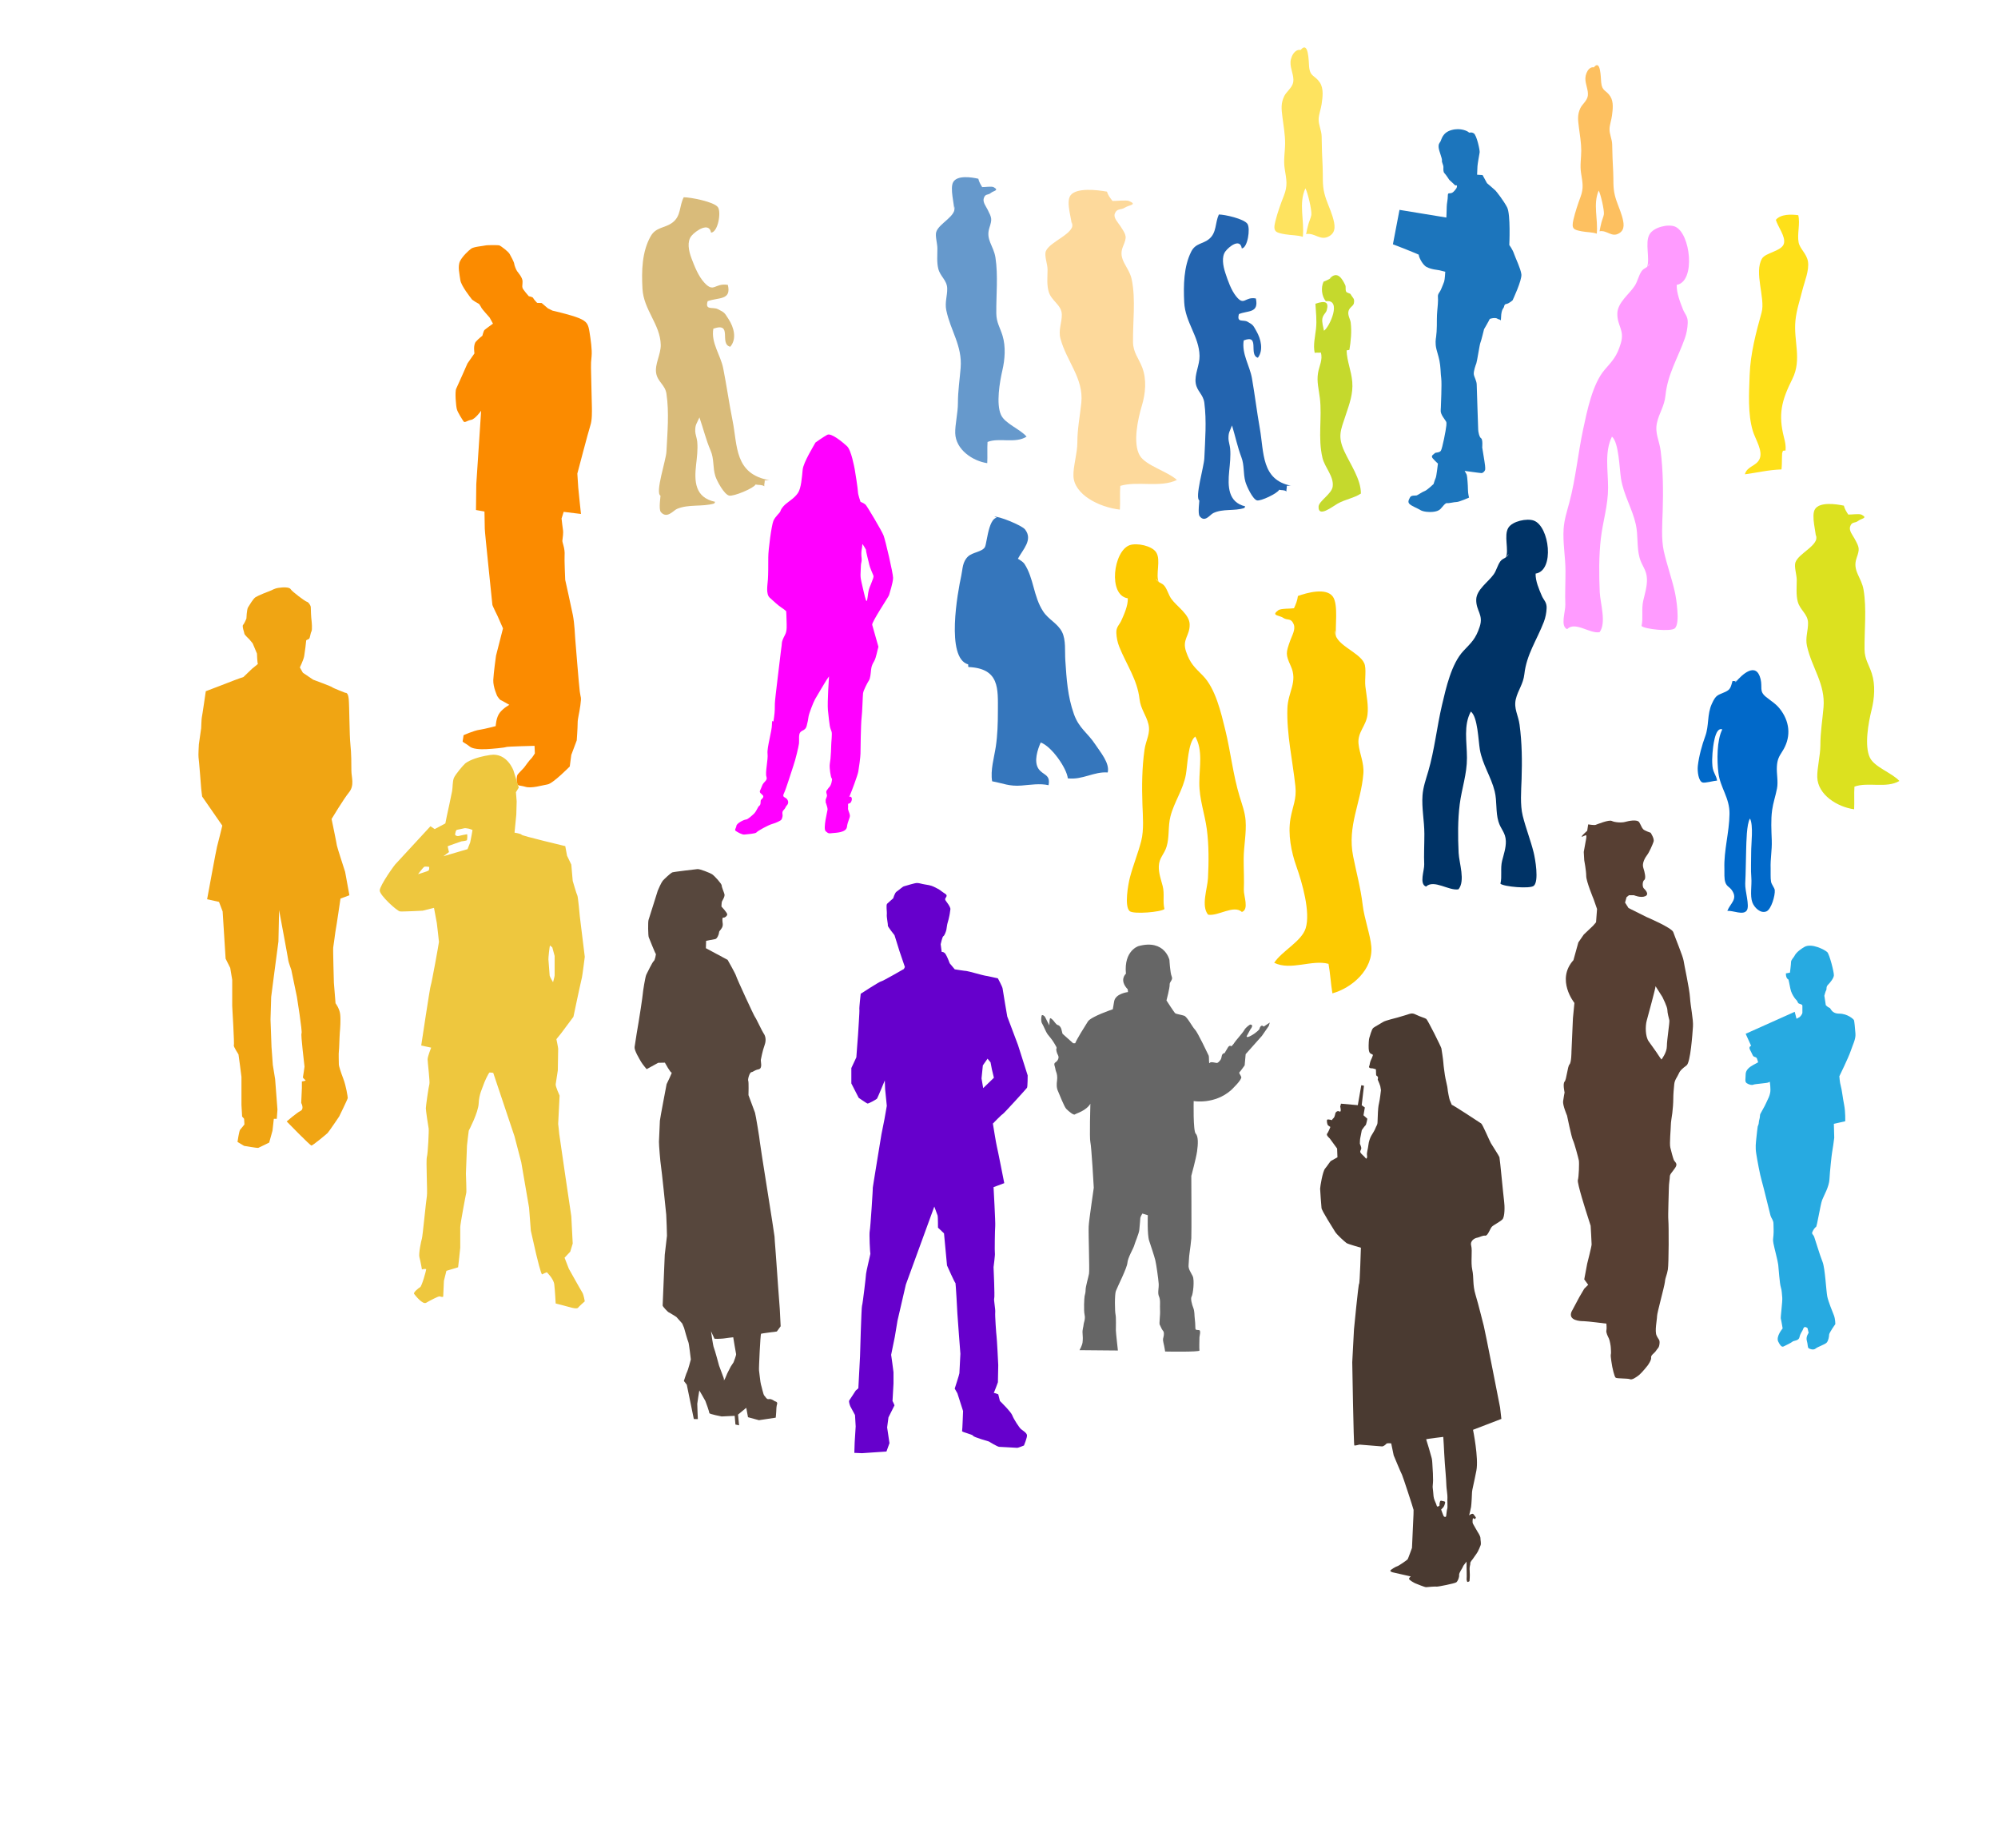 <?xml version="1.0"?><svg width="400" height="370" xmlns="http://www.w3.org/2000/svg">
 <title>People</title>

 <g>
  <title>Layer 1</title>
  <path fill="#fb8b00" id="path2972" d="m94.318,59.717c0,0 -2.005,-2.49 -2.157,-3.645c-0.152,-1.154 -0.577,-2.765 -0.061,-3.798c0.517,-1.032 1.701,-2.096 2.218,-2.491c0.516,-0.395 2.277,-0.517 2.795,-0.638c0.516,-0.121 2.643,-0.09 2.855,-0.03c0.212,0.061 1.762,1.185 2.065,1.732c0.305,0.546 0.881,1.61 0.912,1.944c0.03,0.334 0.365,1.185 0.577,1.489c0.212,0.304 1.093,1.276 1.093,2.035c0,0.759 -0.121,0.972 0,1.336c0.121,0.365 1.246,1.641 1.246,1.641c0,0 0.819,0.152 0.881,0.364c0.061,0.213 0.79,0.973 0.79,0.973l0.911,0.03l1.245,1.063l0.912,0.456c0,0 3.767,0.851 5.346,1.519c1.58,0.668 1.825,1.215 2.067,2.733c0.242,1.519 0.547,3.584 0.425,4.861c-0.123,1.276 -0.123,1.276 -0.123,2.309c0,1.032 0.184,7.229 0.184,8.019c0,0.79 0.061,2.431 -0.304,3.524c-0.364,1.094 -2.612,9.66 -2.612,9.66c0,0 0.182,2.552 0.182,2.795c0,0.244 0.546,5.286 0.546,5.286l-3.463,-0.426l-0.424,1.337c0,0 0.243,2.187 0.303,2.43c0.06,0.243 -0.061,1.58 -0.121,1.823c-0.061,0.243 0,0.486 0.182,1.093c0.182,0.608 0.304,1.398 0.243,2.066c-0.061,0.668 0.122,4.86 0.122,4.86c0,0 1.154,5.165 1.52,6.987c0.364,1.823 0.424,4.131 0.485,4.8c0.062,0.668 0.729,9.174 0.912,10.571c0.182,1.397 0.365,0.911 0.122,2.734c-0.243,1.822 -0.547,2.612 -0.547,3.584c0,0.972 -0.182,3.463 -0.182,3.463l-1.094,2.917l-0.304,2.309c0,0 -3.342,3.402 -4.436,3.584c-1.094,0.182 -3.22,0.85 -4.435,0.485c-1.215,-0.365 -1.58,-0.061 -1.702,-0.85c-0.121,-0.79 0,-1.215 0.061,-1.458c0.061,-0.244 1.276,-1.397 1.397,-1.58c0.122,-0.182 1.154,-1.579 1.336,-1.701c0.183,-0.122 0.79,-1.094 0.79,-1.094l-0.061,-1.52c0,0 -5.469,0.123 -5.712,0.244c-0.243,0.121 -2.673,0.363 -4.009,0.424c-1.336,0.061 -2.734,-0.061 -3.28,-0.546c-0.547,-0.487 -1.458,-0.852 -1.397,-1.033c0.061,-0.183 0.182,-1.215 0.182,-1.215c0,0 2.005,-0.911 3.22,-1.094c1.215,-0.182 3.22,-0.729 3.22,-0.729c0,0 0.061,-1.762 0.851,-2.733c0.79,-0.972 1.883,-1.519 1.883,-1.519c0,0 -1.58,-0.911 -1.761,-0.972c-0.183,-0.061 -0.668,-0.79 -0.668,-0.79c0,0 -0.851,-1.823 -0.79,-3.22c0.061,-1.398 0.546,-4.86 0.546,-4.86l1.397,-5.469l-1.093,-2.491c0,0 -1.033,-2.065 -1.033,-2.248c0,-0.182 -1.519,-14.459 -1.519,-15.188c0,-0.729 -0.062,-3.463 -0.062,-3.463l-1.701,-0.304l0.062,-5.165l0.972,-14.703c0,0 -1.216,1.701 -2.005,1.822c-0.79,0.123 -1.276,0.668 -1.52,0.304c-0.243,-0.365 -1.154,-1.761 -1.336,-2.43c-0.183,-0.668 -0.424,-3.524 -0.122,-4.132c0.304,-0.607 2.248,-5.042 2.248,-5.042l1.398,-2.005c0,0 -0.304,-1.701 0.304,-2.37c0.607,-0.668 1.276,-1.155 1.276,-1.155c0,0 0.243,-0.972 0.425,-1.154c0.183,-0.182 1.702,-1.276 1.702,-1.276l-0.668,-1.215c0,0 -1.58,-1.762 -1.64,-1.945c-0.061,-0.182 -0.486,-0.79 -0.486,-0.79c0,0 -1.521,-0.785 -1.581,-1.119z"/>
  <path fill="#f0a513" id="path2974" d="m44.505,165.265l-4.032,-5.816c0,0 -0.199,-1.454 -0.199,-1.652c0,-0.199 -0.463,-5.883 -0.528,-6.213c-0.066,-0.33 0.065,-2.578 0.065,-2.578l0.463,-3.239c0,0 0.066,-1.982 0.133,-2.181c0.065,-0.199 0.792,-5.222 0.792,-5.222c0,0 5.222,-1.982 5.685,-2.181c0.462,-0.198 1.851,-0.661 1.851,-0.661l1.718,-1.652c0,0 1.322,-1.057 1.19,-0.991c-0.132,0.066 -0.198,-2.049 -0.198,-2.049l-0.86,-2.049l-0.66,-0.794c0,0 -0.992,-0.925 -0.992,-1.123c0,-0.198 -0.529,-1.52 -0.263,-1.785c0.263,-0.265 0.66,-1.255 0.66,-1.255c0,0 0.066,-1.851 0.33,-2.248c0.265,-0.397 0.991,-1.718 1.521,-2.049c0.528,-0.331 2.511,-1.124 2.908,-1.256c0.396,-0.132 0.792,-0.463 1.652,-0.595c0.858,-0.132 2.181,-0.198 2.445,0.264c0.265,0.463 2.908,2.445 3.238,2.512c0.331,0.066 0.794,0.727 0.794,1.124c0,0.396 0.066,1.982 0.132,2.445c0.066,0.463 0.197,2.049 0,2.379c-0.199,0.331 -0.265,1.256 -0.463,1.454c-0.198,0.199 -0.595,0.199 -0.595,0.397c0,0.198 -0.265,2.379 -0.396,3.106c-0.133,0.727 -0.86,2.247 -0.86,2.247l0.596,1.058l2.048,1.389c0,0 3.768,1.388 3.834,1.52c0.065,0.132 2.643,1.124 2.643,1.124c0,0 0.53,-0.199 0.661,1.255c0.132,1.454 0.132,7.27 0.331,9.055c0.198,1.785 0.198,4.032 0.198,5.288c0,1.256 0.662,2.908 -0.463,4.296c-1.123,1.388 -3.502,5.354 -3.502,5.354c0,0 1.057,5.088 1.057,5.288c0,0.198 1.653,5.287 1.653,5.287l0.858,4.692l-1.785,0.661c0,0 -0.86,5.882 -0.926,6.08c-0.065,0.199 -0.462,3.438 -0.528,3.702c-0.066,0.263 0.132,7.071 0.132,7.071l0.331,4.098c0,0 0.793,1.057 0.926,2.181c0.132,1.124 0,2.974 -0.067,3.635c-0.065,0.661 -0.131,3.569 -0.197,3.833c-0.066,0.264 0,2.379 0,2.644c0,0.264 0.396,1.52 0.925,2.908c0.529,1.388 0.859,3.569 0.859,3.768c0,0.198 -1.718,3.701 -1.718,3.701c0,0 -2.048,3.04 -2.313,3.304c-0.265,0.265 -2.974,2.512 -3.238,2.512c-0.265,0 -4.957,-4.825 -4.957,-4.825c0,0 1.982,-1.718 2.776,-2.115c0.792,-0.396 0.132,-1.586 0.132,-1.586l0.132,-2.974l0,-1.322c0,0 0.925,-0.131 0.728,-0.264c-0.199,-0.132 -0.528,-0.529 -0.528,-0.529c0,0 0.33,-1.983 0.33,-2.182c0,-0.199 -0.792,-6.41 -0.595,-6.674c0.199,-0.265 -0.926,-7.271 -0.926,-7.271l-1.123,-5.419c0,0 -0.594,-1.652 -0.594,-1.851c0,-0.198 -1.852,-10.112 -1.852,-10.112l-0.132,6.279l-0.925,7.005l-0.528,4.098l-0.134,4.494l0.199,5.486l0.265,3.635l0.462,2.842l0.463,6.081l-0.132,1.85l-0.595,0l-0.265,2.38l-0.662,2.379c0,0 -1.982,0.991 -2.181,1.058c-0.198,0.066 -2.841,-0.397 -2.841,-0.397l-1.322,-0.793c0,0 0.33,-2.246 0.529,-2.445c0.197,-0.198 0.858,-1.057 0.858,-1.057l-0.065,-1.124l-0.396,-0.462l-0.132,-2.313c0,0 0,-5.419 0,-5.618c0,-0.199 -0.595,-4.494 -0.595,-4.494c0,0 -1.058,-1.652 -0.926,-1.785c0.132,-0.132 -0.331,-7.931 -0.331,-7.931l0,-5.222l-0.396,-2.379l-0.924,-1.851l-0.595,-9.451l-0.728,-1.917l-2.379,-0.529c0,0 1.851,-10.111 1.982,-10.508c0.132,-0.397 1.057,-4.23 1.057,-4.23z"/>
  <path fill="#eec73e" id="path2976" d="m116.577,258.722c-0.284,-0.426 -2.698,-4.759 -2.698,-4.759l-0.853,-2.202l1.136,-1.207l0.497,-1.634l-0.285,-5.469c0,0 -2.415,-16.264 -2.415,-16.478c0,-0.213 -0.213,-1.989 -0.213,-1.989l0.285,-5.682c0,0 -0.853,-1.847 -0.782,-2.273c0.072,-0.426 0.426,-2.77 0.426,-2.77c0,0 0.071,-4.119 0.071,-4.333c0,-0.213 -0.355,-1.917 -0.355,-1.917l0.924,-1.137l2.486,-3.338l0.781,-3.693c0,0 0.852,-3.978 0.923,-4.19c0.071,-0.213 0.569,-4.12 0.569,-4.12l-0.995,-8.097c0,0 -0.354,-3.978 -0.497,-4.191c-0.142,-0.212 -0.923,-2.912 -0.923,-2.912l-0.285,-3.267l-0.853,-1.776l-0.354,-1.917c0,0 -8.665,-2.06 -8.736,-2.273c-0.072,-0.213 -1.421,-0.426 -1.421,-0.426l0.355,-3.623l0.072,-2.628l-0.144,-1.847l0.569,-0.923l-1.065,-3.409c0,0 -1.279,-3.623 -4.617,-3.125c-3.338,0.498 -4.688,1.42 -5.043,1.705c-0.354,0.284 -1.989,2.202 -2.272,2.912c-0.284,0.71 -0.214,1.847 -0.355,2.628c-0.142,0.781 -0.923,4.403 -1.066,5.042c-0.142,0.64 -0.284,1.421 -0.284,1.421l-2.131,1.136l-0.853,-0.569l-6.818,7.387c-0.212,0.071 -3.337,4.475 -3.337,5.469c0,0.994 3.48,4.119 4.047,4.19c0.568,0.07 4.546,-0.143 4.546,-0.143l2.272,-0.568l0.567,3.054c0,0 0.427,3.551 0.427,3.764c0,0.213 -1.492,8.452 -1.633,8.666c-0.142,0.213 -1.918,12.074 -1.918,12.074l1.989,0.426c0,0 -0.71,1.776 -0.71,2.344c0,0.568 0.498,4.546 0.355,4.972c-0.143,0.425 -0.71,4.403 -0.71,4.829c0,0.426 0.497,3.764 0.567,4.049c0.071,0.284 -0.142,4.971 -0.354,5.682c-0.213,0.709 0.142,7.102 0,7.812c-0.143,0.71 -0.853,8.097 -0.996,8.523c-0.141,0.426 -0.709,3.054 -0.496,3.765c0.212,0.71 0.496,2.415 0.496,2.415c0,0 0.853,-0.213 0.853,0c0,0.213 -0.853,3.338 -1.207,3.551c-0.355,0.213 -1.421,1.065 -1.208,1.35c0.213,0.284 1.704,2.202 2.415,1.776c0.711,-0.426 2.486,-1.35 2.7,-1.279c0.213,0.071 0.71,0.213 0.71,0c0,-0.213 0.142,-3.125 0.142,-3.125l0.497,-1.989l2.343,-0.71c0,0 0.427,-3.693 0.427,-3.906c0,-0.213 0,-3.48 0,-4.119c0,-0.64 1.137,-6.677 1.208,-6.89c0.07,-0.213 -0.072,-3.835 -0.072,-3.835c0,0 0.213,-5.399 0.213,-5.611c0,-0.213 0.355,-2.983 0.355,-2.983c0,0 1.917,-3.622 1.989,-5.468c0.07,-1.847 0.781,-3.125 0.923,-3.623c0.142,-0.498 1.066,-2.557 1.279,-2.557c0.213,0 0.71,0.071 0.71,0.071l4.261,12.713l1.35,5.185l1.563,9.091l0.354,4.617c0,0 0.924,4.12 1.066,4.687c0.142,0.568 0.994,4.191 1.208,4.048c0.213,-0.142 0.923,-0.425 0.923,-0.425c0,0 1.35,1.277 1.492,2.414c0.142,1.137 0.284,3.835 0.284,3.835c0,0 2.771,0.71 2.982,0.781c0.213,0.071 1.28,0.355 1.492,0.071c0.213,-0.283 1.35,-1.278 1.35,-1.278c0,0 -0.211,-1.346 -0.495,-1.772zm-30.788,-84.448c-0.178,0.142 -2.096,0.71 -2.096,0.71c0,0 1.064,-1.42 1.278,-1.491c0.213,-0.071 0.959,0.035 0.959,0.035c0,0 0.036,0.603 -0.141,0.746zm8.629,-7.103l-0.285,1.456l-0.533,1.35l-4.829,1.42c0.178,-0.142 1.207,-0.887 1.136,-0.852c-0.071,0.035 -0.248,-1.102 -0.284,-1.137c-0.035,-0.035 2.771,-0.994 2.771,-0.994c0,0 0.958,-0.106 1.064,-0.213c0.107,-0.106 0.143,-1.208 0.036,-1.208c-0.107,0 -1.456,0.285 -1.704,0.355c-0.249,0.071 -0.746,-0.106 -0.675,-0.39c0.072,-0.284 0.106,-0.781 0.39,-0.853c0.285,-0.071 1.279,-0.284 1.492,-0.319c0.213,-0.036 0.746,0.071 0.924,0.106c0.178,0.035 0.674,0.249 0.674,0.249l-0.177,1.03zm16.62,28.09c0,0.213 -0.319,1.35 -0.319,1.35c0,0 -0.64,-1.065 -0.676,-1.314c-0.036,-0.249 -0.213,-3.054 -0.248,-3.231c-0.036,-0.178 0.214,-2.627 0.32,-2.805l0.461,0.391l0.462,1.704c0,-0.001 0,3.692 0,3.905z"/>
  <path fill="#6600cc" id="path2978" d="m204.405,286.068c-0.336,-0.268 -1.475,-2.01 -1.742,-2.747c-0.267,-0.736 -2.477,-2.88 -2.477,-2.88l-0.336,-1.339c0,0 -0.713,-0.306 -0.895,-0.251c0.172,-0.352 0.827,-2.161 0.827,-2.161c0,0 0.067,-3.148 0.067,-3.416c0,-0.268 -0.27,-5.359 -0.336,-5.761c-0.067,-0.401 -0.335,-4.219 -0.268,-4.822c0.066,-0.603 -0.334,-2.545 -0.201,-2.813c0.135,-0.269 -0.133,-6.229 -0.133,-6.229c0,0 0.334,-2.546 0.267,-2.747c-0.067,-0.202 0,-4.89 0.067,-5.493c0.066,-0.604 -0.334,-7.771 -0.334,-7.771l2.143,-0.804c0,0 -1.34,-6.832 -1.475,-7.3c-0.134,-0.469 -0.803,-4.622 -0.803,-4.622c0,0 1.74,-1.809 1.942,-1.876c0.201,-0.067 4.756,-5.09 4.89,-5.291c0.133,-0.201 0.133,-2.479 0.133,-2.479l-1.941,-6.095c0,0 -2.076,-5.493 -2.145,-5.693c-0.065,-0.201 -0.869,-5.225 -0.937,-5.627c-0.068,-0.402 -0.938,-2.009 -0.938,-2.009c0,0 -2.345,-0.536 -2.546,-0.536c-0.201,0 -3.482,-0.938 -3.75,-0.938c-0.268,0 -2.344,-0.335 -2.344,-0.335l-1.007,-1.205c0,0 -0.468,-1.273 -0.803,-1.809c-0.335,-0.536 -0.804,-0.469 -0.804,-0.469l-0.201,-1.541c0,0 0.335,-1.541 0.535,-1.608c0.201,-0.067 0.535,-0.938 0.603,-1.272c0.068,-0.334 0.134,-1.072 0.269,-1.474c0.135,-0.402 0.201,-0.737 0.335,-1.339c0.134,-0.603 0.134,-1.005 0.2,-1.273c0.068,-0.269 -0.268,-0.871 -0.736,-1.474c-0.467,-0.603 -0.335,-0.603 -0.067,-1.072c0.269,-0.469 -0.468,-0.669 -0.937,-1.071c-0.47,-0.402 -1.072,-0.67 -1.607,-0.938c-0.536,-0.268 -1.406,-0.402 -1.877,-0.469c-0.469,-0.066 -1.004,-0.268 -1.473,-0.268c-0.469,0 -2.344,0.603 -2.611,0.67c-0.27,0.067 -1.14,0.871 -1.475,1.072c-0.334,0.201 -0.671,1.339 -0.671,1.339c0,0 -0.938,0.804 -1.204,1.072c-0.269,0.268 0,1.607 -0.067,2.143c-0.067,0.537 0.269,2.01 0.2,2.211c-0.066,0.201 1.34,1.943 1.34,1.943l1.004,3.215l1.072,3.148l-0.199,0.402c0,0 -4.288,2.479 -4.556,2.479c-0.269,0 -4.086,2.478 -4.086,2.478c0,0 -0.335,2.947 -0.268,3.148c0.067,0.201 -0.269,4.889 -0.269,5.09c0,0.201 -0.336,4.153 -0.336,4.488l-1.003,2.144l0,3.081l1.474,2.881c0,0 1.54,1.071 1.742,1.138c0.199,0.067 1.807,-0.804 1.941,-1.004c0.133,-0.202 1.541,-3.617 1.541,-3.617l0.065,1.741l0.337,3.349l-0.471,2.679l-0.602,3.014c0,0 -1.809,10.985 -1.741,10.784c0.066,-0.201 -0.47,8.038 -0.604,8.574c-0.134,0.536 0.067,4.555 0.134,4.488c0.066,-0.067 -0.871,3.751 -0.871,4.086c0,0.334 -0.67,6.095 -0.803,6.363c-0.135,0.268 -0.402,10.181 -0.402,10.181l-0.336,6.363l-0.535,0.469c0,0 -1.072,1.675 -1.272,1.942c-0.2,0.268 0.2,1.207 0.2,1.207l0.938,1.741l0.134,2.277c0,0 -0.201,3.015 -0.201,3.215c0,0.201 -0.066,2.076 -0.066,2.076l1.541,0.067l4.889,-0.335l0.604,-1.675l-0.469,-3.147l0.267,-2.01l1.206,-2.412c0,0 -0.368,-0.921 -0.398,-0.819c0.024,-0.297 0.199,-3.534 0.199,-3.534c0,0 0,-2.077 0,-2.278c0,-0.2 -0.471,-3.483 -0.471,-3.483l0.738,-3.618l0.535,-3.215l1.674,-7.234l5.694,-15.607c0,0 0.603,1.608 0.669,1.809c0.068,0.201 0.068,2.411 0.068,2.411l1.205,1.139l0.603,6.43c0,0 1.606,3.617 1.675,3.483c0.066,-0.133 0.402,5.895 0.402,6.163c0,0.268 0.602,8.038 0.602,8.038c0,0 -0.2,3.684 -0.2,3.885c0,0.201 -0.937,3.081 -0.937,3.081l0.535,0.938l1.138,3.55c0,0 -0.134,3.818 -0.2,4.019c-0.066,0.201 2.144,0.67 2.21,0.938c0.067,0.268 3.147,1.139 3.147,1.139c0,0 1.742,1.072 2.078,1.072c0.334,0 3.414,0.2 3.616,0.2c0.201,0 1.339,-0.468 1.339,-0.468c0,0 0.672,-1.608 0.604,-2.077c-0.064,-0.467 -0.867,-0.935 -1.201,-1.203zm-7.568,-68.255l-0.336,-1.942l0.268,-2.612l0.938,-1.339l0.603,0.737l0.268,1.406l0.402,1.674l-2.143,2.076z"/>
  <path fill="#666666" id="path3014" d="m218.294,220.947c0,0 -0.205,6.939 0,7.688c0.204,0.747 0.68,8.912 0.68,9.115c0,0.204 -0.951,6.327 -1.02,7.755c-0.068,1.429 0.204,8.708 0.068,9.456c-0.137,0.749 -0.681,2.585 -0.681,3.198c0,0.613 -0.137,0.952 -0.204,1.293c-0.068,0.34 -0.204,2.856 0,3.74c0.204,0.884 -0.204,1.633 -0.204,1.973c0,0.34 -0.272,1.02 -0.204,1.7c0.068,0.68 0.068,1.225 0,1.838c-0.068,0.611 -0.612,1.564 -0.612,1.564l7.688,0.068c0,0 -0.408,-3.605 -0.408,-4.015c0,-0.407 0.067,-2.652 -0.069,-3.196c-0.136,-0.544 -0.203,-3.947 0.069,-4.695c0.271,-0.748 2.244,-4.625 2.312,-5.646c0.068,-1.021 1.225,-2.927 1.36,-3.47c0.135,-0.543 0.952,-2.381 1.021,-3.13c0.068,-0.747 0.204,-2.176 0.204,-2.38c0,-0.204 0.409,-0.884 0.409,-0.884l1.088,0.34c0,0 -0.137,3.878 0.272,5.103c0.407,1.225 1.02,3.061 1.224,3.878c0.205,0.815 0.612,3.741 0.681,4.693c0.068,0.953 -0.272,1.837 0.068,2.585c0.34,0.749 0.136,1.769 0.204,2.722c0.067,0.951 -0.204,2.72 -0.068,2.924c0.136,0.205 0.408,0.953 0.611,1.156c0.204,0.205 0.273,0.478 0.204,1.021c-0.067,0.544 -0.271,0.612 -0.067,1.428c0.204,0.817 0.341,1.769 0.341,1.769c0,0 6.938,0.136 6.87,-0.204c-0.067,-0.34 0,-2.449 0,-2.652c0,-0.205 0.341,-1.362 -0.067,-1.429c-0.409,-0.069 -0.749,0.067 -0.749,-0.409c0,-0.476 -0.067,-1.632 -0.136,-2.04c-0.068,-0.409 0,-1.293 -0.272,-1.974c-0.271,-0.68 -0.612,-1.904 -0.341,-2.313c0.273,-0.408 0.613,-3.265 0.205,-4.082c-0.408,-0.817 -0.885,-1.428 -0.816,-2.177c0.069,-0.749 0.068,-1.633 0.205,-2.518c0.135,-0.885 0.271,-2.109 0.34,-2.856c0.066,-0.749 0,-12.518 0,-12.518c0,0 0.951,-3.469 1.155,-4.898c0.205,-1.429 0.272,-2.993 -0.271,-3.538c-0.544,-0.543 -0.408,-6.529 -0.408,-6.529c0,0 4.149,0.747 7.482,-2.178c0,0 2.246,-2.109 2.042,-2.653c-0.204,-0.544 -0.544,-0.748 -0.341,-0.952c0.204,-0.204 1.021,-1.362 1.021,-1.362l0.203,-2.245l3.266,-3.673l1.36,-1.973l0.204,-0.681l-1.225,0.817c0,0 -0.544,-0.681 -0.885,0.543c0,0 -0.476,0.612 -1.564,1.225c-1.088,0.613 -0.952,0.136 -0.952,0.136l0.748,-1.361c0,0 0.816,-0.952 -0.067,-0.952c0,0 -0.817,0.476 -1.157,1.089c-0.34,0.611 -1.836,2.245 -1.973,2.517c-0.136,0.272 -0.611,0.748 -0.611,0.748c0,0 -0.341,-0.34 -0.681,0.204c-0.34,0.544 -0.68,1.156 -0.68,1.156c0,0 -0.409,0 -0.545,0.477c-0.137,0.476 -0.068,0.611 -0.34,0.952c-0.273,0.34 -0.477,0.544 -0.681,0.544c-0.204,0 -1.225,-0.34 -1.429,0c-0.204,0.34 -0.068,-1.225 -0.204,-1.496c-0.136,-0.273 -2.178,-4.626 -2.721,-5.171c-0.545,-0.544 -1.564,-2.584 -2.177,-2.789c-0.613,-0.205 -1.564,-0.34 -1.77,-0.476c-0.204,-0.136 -1.769,-2.585 -1.769,-2.585c0,0 0.681,-2.584 0.636,-3.175c-0.047,-0.589 0.726,-0.907 0.407,-1.632c-0.317,-0.726 -0.454,-3.311 -0.454,-3.311c0,0 -0.951,-4.173 -6.167,-2.766c0,0 -2.993,0.862 -2.54,5.534c0,0 -1.451,1.224 0.363,3.129l0.046,0.544c0,0 -2.496,0.271 -2.768,1.858c-0.271,1.587 -0.271,1.587 -0.271,1.587c0,0 -4.354,1.452 -4.988,2.449c-0.636,0.997 -2.223,3.537 -2.54,4.354l-0.409,0l-2.131,-1.906c0,0 -0.181,-0.726 -0.227,-0.908c-0.046,-0.18 -0.271,-0.726 -0.681,-0.815c-0.408,-0.091 -0.815,-0.86 -1.043,-1.042c-0.227,-0.182 -0.499,-0.545 -0.59,-0.182c-0.091,0.362 -0.091,1.27 -0.091,1.27c0,0 -0.681,-1.27 -0.816,-1.588c-0.136,-0.317 -0.635,-0.635 -0.725,-0.362c-0.091,0.271 -0.182,1.179 0.09,1.587c0.272,0.409 0.771,1.724 1.089,2.132c0.317,0.408 0.953,1.134 1.315,1.768c0.362,0.635 0.453,0.726 0.499,0.953c0.045,0.227 -0.182,0.044 0,0.771c0.181,0.725 0.59,0.907 0.271,1.587c-0.317,0.68 -0.906,0.499 -0.68,1.225c0.226,0.726 0.136,0.771 0.317,1.225c0.181,0.453 0.271,1.043 0.181,1.724c-0.09,0.68 -0.136,1.451 0.182,2.131c0.318,0.68 1.225,3.129 1.678,3.582c0.454,0.454 1.451,1.316 1.724,1.089c0.275,-0.222 2.179,-0.677 3.087,-2.127z"/>
  <path fill="#27aae1" id="path3018" d="m356.885,265.92c0,0 -1.392,1.612 -0.879,2.638c0.513,1.025 0.806,1.098 1.099,0.951c0.292,-0.146 1.539,-0.731 1.758,-0.951c0.22,-0.22 1.245,-0.147 1.392,-0.879c0.147,-0.733 0.586,-1.247 0.66,-1.467c0.073,-0.22 0.22,-0.585 0.439,-0.585c0.219,0 0.513,0.22 0.513,0.22l0.22,0.953c0,0 -0.585,0.806 -0.366,1.539c0.22,0.731 0.146,1.392 0.366,1.539c0.22,0.146 0.953,0.439 1.393,0.072c0.439,-0.366 1.832,-0.806 2.198,-1.171c0.366,-0.368 0.512,-1.247 0.512,-1.613c0,-0.366 1.246,-2.125 1.246,-2.125c0,0 -0.001,-1.026 -0.293,-1.758c-0.293,-0.733 -1.099,-2.712 -1.319,-3.737c-0.22,-1.027 -0.44,-5.716 -0.953,-6.962c-0.513,-1.245 -1.54,-4.689 -1.686,-5.056c-0.146,-0.366 -0.512,-0.513 -0.366,-0.879c0.146,-0.366 0.513,-0.951 0.732,-1.025c0.22,-0.074 0.88,-4.469 1.246,-5.421c0.366,-0.954 1.391,-2.638 1.465,-4.177c0.074,-1.539 0.44,-4.91 0.514,-5.276c0.073,-0.368 0.439,-2.786 0.439,-3.005c0,-0.22 -0.074,-2.784 -0.074,-2.784l2.272,-0.514c0,0 0.074,-1.831 -0.22,-3.297c-0.294,-1.465 -0.44,-3.004 -0.66,-3.737c-0.22,-0.731 -0.293,-1.979 -0.293,-1.979c0,0 1.833,-3.737 2.272,-5.056c0.439,-1.319 1.025,-2.345 0.952,-3.443c-0.073,-1.1 -0.219,-2.492 -0.292,-2.712c-0.074,-0.22 -1.32,-1.319 -2.932,-1.319c-1.612,0 -1.686,-1.099 -1.979,-1.171c-0.293,-0.074 -0.732,-0.514 -0.732,-0.514l-0.293,-1.904c0,0 0.219,-0.879 0.366,-1.099c0.147,-0.22 -0.073,-0.66 0.367,-1.099c0.44,-0.44 1.099,-1.247 1.172,-1.833c0.074,-0.586 -0.879,-4.25 -1.319,-4.69c-0.44,-0.439 -3.152,-1.904 -4.617,-1.025c-1.465,0.879 -1.833,1.539 -1.979,1.833c-0.146,0.292 -0.659,0.732 -0.659,1.171c0,0.44 -0.22,2.126 -0.22,2.126l-0.806,0.146c0,0 -0.074,0.953 0.513,1.245c0,0 0.221,0.953 0.367,1.759c0.146,0.807 0.512,1.393 0.805,1.833c0.294,0.439 0.513,0.513 0.66,0.879c0.147,0.366 0.22,0.293 0.586,0.439c0.366,0.146 0.367,0.146 0.367,0.439c0,0.294 0,0.879 0,1.245c0,0.368 -0.514,0.879 -0.514,0.879l-0.659,0.368l-0.366,-1.393l-9.819,4.396l1.099,2.418c0,0 -0.586,0.146 -0.22,0.805c0.367,0.66 0.513,1.173 0.732,1.319c0.22,0.148 0.513,0.074 0.66,0.44c0.146,0.368 0.22,0.733 0.22,0.733c0,0 -0.146,0.074 -0.953,0.513c-0.806,0.44 -1.539,1.025 -1.539,1.905c0,0.88 -0.22,1.465 0.22,1.759c0.44,0.293 1.025,0.439 1.319,0.293c0.294,-0.147 2.712,-0.293 3.005,-0.439c0.292,-0.147 0.292,-0.147 0.292,-0.147c0,0 0.221,1.466 0.074,2.198c-0.147,0.732 -0.294,0.952 -0.807,2.051c-0.513,1.099 -0.513,0.953 -0.806,1.539c-0.293,0.586 -0.439,0.659 -0.439,1.099c0,0.439 -0.22,0.879 -0.22,1.246c0,0.367 -0.22,0.807 -0.22,0.807c0,0 -0.22,1.612 -0.292,2.491c-0.073,0.879 -0.22,1.611 0,3.004c0.22,1.392 0.732,4.176 1.099,5.422c0.366,1.246 1.611,6.449 1.758,6.961c0.147,0.512 0.586,0.878 0.586,1.612c0,0.734 0.074,1.393 0,2.272c-0.074,0.879 -0.146,0.878 0,1.685c0.146,0.807 0.879,3.518 0.953,4.251c0.073,0.732 0.292,3.81 0.513,4.469c0.22,0.66 0.22,1.466 0.293,2.125c0.073,0.659 -0.368,3.957 -0.293,4.177c0.078,0.219 0.37,1.978 0.37,1.978z"/>
  <path fill="#ff00ff" id="path3020" d="m178.796,115.689c0,-0.952 -1.541,-7.548 -1.906,-8.5c-0.366,-0.952 -3.298,-5.862 -3.59,-6.155c-0.293,-0.292 -1.026,-0.585 -1.026,-0.585c0,0 -0.512,-1.466 -0.512,-1.979c0,-0.514 -0.588,-4.324 -0.66,-4.616c-0.073,-0.294 -0.659,-3.737 -1.538,-4.543c-0.88,-0.806 -3.151,-2.711 -3.957,-2.271c-0.808,0.44 -2.347,1.539 -2.347,1.539c-0.22,0.439 -2.416,3.956 -2.563,5.422c-0.146,1.466 -0.294,3.737 -0.953,4.69c-0.659,0.953 -1.537,1.465 -2.345,2.125c-0.805,0.66 -1.099,1.245 -1.173,1.539c-0.072,0.293 -1.025,1.026 -1.391,1.905c-0.368,0.879 -1.027,5.714 -1.027,7.327c0,1.613 0,3.297 -0.072,4.396c-0.073,1.099 -0.439,2.932 0.366,3.664c0.805,0.732 1.759,1.612 2.344,1.979c0.588,0.367 0.953,0.732 0.953,0.732c0,0 0.074,1.319 0.074,1.979c0,0.659 0.146,1.905 -0.294,2.712c-0.439,0.805 -0.659,1.392 -0.659,1.758c0,0.366 -0.22,1.612 -0.22,1.832c0,0.22 -1.173,9.379 -1.173,10.185c0,0.806 0.001,1.612 -0.146,2.638c-0.146,1.026 -0.146,1.026 -0.146,1.026c0,0 -0.294,-0.66 -0.294,0.586c0,1.245 -1.025,4.616 -0.879,5.789c0.146,1.172 -0.512,3.81 -0.221,4.616c0.294,0.807 -0.585,0.953 -0.879,1.832c-0.294,0.879 -0.659,1.099 -0.294,1.466c0.368,0.367 0.733,0.513 0.44,0.953c-0.292,0.439 -0.44,0.22 -0.44,0.879c0,0.66 -0.293,0.66 -0.439,0.879c-0.146,0.22 -0.512,1.025 -0.806,1.319c-0.293,0.293 -1.318,1.246 -1.685,1.246c-0.367,0 -1.832,0.732 -1.906,1.246c-0.072,0.513 -0.438,0.805 -0.146,1.025c0.293,0.22 1.318,0.806 1.758,0.733c0.44,-0.074 2.199,-0.146 2.419,-0.439c0.22,-0.293 2.344,-1.466 3.151,-1.686c0.805,-0.22 1.465,-0.586 1.685,-0.732c0.22,-0.147 0.292,-0.439 0.365,-0.806c0.074,-0.367 -0.22,-0.807 0.22,-1.246c0.44,-0.44 0.366,-0.66 0.66,-0.953c0.294,-0.292 0.365,-0.806 0,-1.246c-0.366,-0.44 -1.025,-0.293 -0.586,-1.172c0.439,-0.879 1.539,-4.543 1.904,-5.568c0.368,-1.026 1.025,-3.737 1.1,-4.396c0.074,-0.66 -0.146,-1.833 0.294,-2.272c0.439,-0.439 1.025,-0.366 1.245,-1.245c0.22,-0.879 0.293,-1.247 0.367,-1.832c0.072,-0.586 0.951,-2.858 1.319,-3.518c0.365,-0.659 2.27,-3.81 2.27,-3.81l0.514,-0.732c0,0 -0.365,5.202 -0.22,6.741c0.146,1.539 0.292,2.564 0.366,3.078c0.073,0.514 0.22,0.806 0.367,1.246c0.146,0.439 -0.073,2.125 -0.073,2.711c0,0.586 -0.074,1.979 -0.146,2.711c-0.074,0.733 -0.222,1.171 -0.147,1.905c0.073,0.733 0.073,0.806 0.22,1.539c0.147,0.733 0.367,0.294 0.147,1.246c-0.22,0.953 -0.586,1.026 -0.733,1.319c-0.146,0.292 -0.439,0.366 -0.294,0.879c0.148,0.513 0.146,0.44 0,0.879c-0.146,0.44 -0.146,0.22 -0.146,0.44c0,0.22 -0.072,-0.293 0,0.22c0.074,0.513 -0.22,-0.367 0.074,0.513c0.292,0.879 0.292,1.026 0.292,1.246c0,0.22 -0.952,3.81 -0.366,4.324c0.586,0.513 0.659,0.439 1.319,0.366c0.659,-0.073 2.783,-0.073 2.932,-1.245c0.146,-1.173 0.659,-1.833 0.585,-2.345c-0.073,-0.513 -0.439,-1.026 -0.365,-1.466c0.072,-0.439 -0.148,-0.879 0.22,-0.879c0.365,0 0.731,-0.879 0.439,-1.245c-0.294,-0.367 -0.586,0.292 -0.294,-0.367c0.294,-0.66 1.539,-3.958 1.685,-4.763c0.148,-0.806 0.44,-3.004 0.44,-3.59c0,-0.586 0.073,-6.082 0.22,-7.181c0.147,-1.099 0.222,-4.323 0.293,-4.909c0.074,-0.586 0.88,-2.125 1.174,-2.565c0.292,-0.44 0.365,-1.466 0.439,-2.198c0.072,-0.732 0.365,-1.245 0.585,-1.612c0.221,-0.367 0.44,-1.1 0.514,-1.466c0.072,-0.366 0.366,-1.465 0.366,-1.465c0,0 -1.1,-3.884 -1.245,-4.396c-0.147,-0.514 3.296,-5.643 3.369,-5.936c0.074,-0.3 0.808,-2.498 0.808,-3.45zm-4.324,0.952c-0.22,0.659 -0.514,1.026 -0.66,2.052c-0.146,1.025 -0.22,1.978 -0.439,1.465c-0.219,-0.513 -0.733,-2.932 -0.879,-3.517c-0.146,-0.586 -0.22,-1.025 -0.22,-1.612c0,-0.587 0.073,-1.172 0.073,-1.759c0,-0.587 0.22,-0.806 0.146,-1.466c-0.072,-0.659 -0.074,-1.245 0,-1.685c0.073,-0.44 0.147,-0.953 0.147,-1.173c0,-0.22 0.731,1.099 0.731,1.099c-0.072,0.22 0.586,2.565 0.659,3.004c0.074,0.439 0.66,1.759 0.808,2.125c0.146,0.368 -0.147,0.808 -0.366,1.467z"/>
  <path fill="#1c75bc" id="path3022" d="m280.18,42.01l-1.319,6.888c0,0 5.349,2.052 5.203,2.125c-0.146,0.073 0.586,1.904 1.539,2.418c0.953,0.513 2.272,0.585 2.565,0.66c0.293,0.073 1.172,0.292 1.172,0.292c0,0 -0.074,1.539 -0.22,1.979c-0.146,0.44 -0.293,0.732 -0.586,1.466c-0.293,0.732 -0.733,0.952 -0.659,1.612c0.073,0.659 -0.074,2.197 -0.147,2.931c-0.073,0.734 -0.073,2.271 -0.073,2.858c0,0.587 -0.074,1.758 -0.147,2.198c-0.073,0.439 -0.22,1.319 0.073,2.492c0.293,1.172 0.586,1.832 0.733,3.15c0.146,1.319 0.074,1.392 0.22,2.638c0.146,1.246 -0.073,5.349 -0.073,5.862c0,0.513 -0.22,0.878 0.439,1.905c0.66,1.026 0.733,0.806 0.66,1.686c-0.073,0.879 -0.806,4.616 -1.099,5.056c-0.293,0.44 -1.099,0.293 -1.246,0.513c-0.147,0.22 -0.88,0.44 -0.367,1.026c0.513,0.586 1.026,1.026 1.026,1.026c0,0 -0.293,2.564 -0.44,2.858c-0.146,0.293 -0.439,1.245 -0.439,1.245c0,0 -1.319,1.246 -1.759,1.393c-0.439,0.146 -1.392,0.806 -1.612,0.879c-0.22,0.073 -1.099,-0.074 -1.319,0.366c-0.22,0.44 -0.586,0.953 -0.073,1.393c0.513,0.439 1.539,0.805 2.125,1.172c0.586,0.367 1.832,0.44 2.491,0.367c0.66,-0.074 1.172,-0.22 1.539,-0.586c0.367,-0.366 0.952,-1.246 1.319,-1.172c0.367,0.073 1.393,-0.22 1.905,-0.22c0.512,0 2.491,-0.879 2.491,-0.879c0,0 -0.22,-0.807 -0.22,-1.613c0,-0.805 -0.147,-2.638 -0.22,-2.858c-0.073,-0.22 -0.073,-0.22 -0.073,-0.22l-0.367,-0.659c0,0 3.078,0.439 3.371,0.439c0.293,0 0.66,-0.367 0.732,-0.66c0.073,-0.292 -0.074,-1.393 -0.146,-1.758c-0.073,-0.366 -0.44,-2.711 -0.44,-2.711c0,0 0.146,-1.612 -0.22,-1.832c-0.366,-0.22 -0.586,-1.319 -0.586,-1.759c0,-0.439 -0.293,-8.133 -0.293,-8.94c0,-0.806 -0.513,-1.54 -0.586,-2.125c-0.073,-0.586 0.367,-1.833 0.513,-2.198c0.146,-0.366 0.659,-3.81 0.806,-4.103c0.146,-0.293 0.733,-2.712 0.733,-2.712c0,0 1.026,-1.758 1.099,-1.978c0.073,-0.22 1.246,-0.366 1.539,-0.146c0.292,0.22 0.732,0.146 0.732,0.44c0,0.293 0,-0.586 0.073,-1.246c0.074,-0.659 0.22,-1.026 0.44,-1.319c0.22,-0.293 0.073,-0.733 0.586,-0.806c0.513,-0.073 1.246,-0.733 1.246,-0.733c0,0 1.905,-4.03 1.758,-5.203c-0.147,-1.172 -1.173,-3.224 -1.466,-4.103c-0.292,-0.879 -0.952,-1.758 -0.952,-1.758c0,0 0.293,-6.156 -0.439,-7.548c-0.733,-1.392 -2.125,-3.151 -2.345,-3.371c-0.22,-0.22 -1.685,-1.466 -1.685,-1.466l-0.879,-1.612l-1.099,-0.073c0,0 0.073,-1.393 0.073,-1.686c0,-0.293 0.367,-2.419 0.439,-2.785c0.073,-0.366 -0.586,-3.443 -1.172,-3.81c-0.586,-0.367 -0.806,0 -1.026,-0.22c-0.22,-0.22 -1.612,-0.952 -3.444,-0.439c-1.832,0.513 -1.979,1.905 -2.198,2.271c-0.22,0.367 -0.44,0.514 -0.366,1.246c0.073,0.732 0.733,2.198 0.659,2.565c-0.073,0.366 0.293,0.879 0.293,1.319c0,0.44 -0.073,0.952 0.22,1.245c0.293,0.294 0.952,1.319 0.952,1.319l0.953,0.879c0,0 0.146,0.293 0.44,0.22c0.293,-0.073 0.073,0.513 0.073,0.513c0,0 -0.513,0.878 -1.026,1.025c-0.513,0.147 -0.732,-0.146 -0.732,0.586c0,0.732 -0.22,1.539 -0.22,2.198c0,0.66 -0.073,2.125 -0.073,2.125l-9.379,-1.537z"/>
  <path fill="#d9bb7a" id="path3024" d="m132.28,98.582c0,0.771 -0.477,3.349 0.034,3.933c1.227,1.403 2.468,-0.319 3.207,-0.639c2.307,-0.998 5.067,-0.383 7.447,-1.086c0.093,-0.1 0.157,-0.213 0.194,-0.338c-4.102,-0.876 -4.161,-4.184 -3.807,-7.378c0.169,-1.515 0.383,-3.114 0.229,-4.683c-0.062,-0.644 -0.388,-1.522 -0.399,-2.035c-0.028,-1.373 0.276,-1.498 0.844,-2.799c0.813,2.353 1.304,4.479 2.249,6.668c0.717,1.661 0.388,3.357 0.942,5.097c0.293,0.917 1.714,3.606 2.74,3.882c0.87,0.231 4.951,-1.472 5.308,-2.218c0.589,0.145 1.188,-0.015 1.752,0.352c-0.081,-0.336 0.128,-0.83 0.068,-1.171c0.326,0.012 0.691,-0.079 1.031,-0.026c-7.129,-1.206 -6.446,-6.942 -7.459,-11.955c-0.711,-3.524 -1.179,-6.972 -1.875,-10.473c-0.528,-2.651 -2.48,-5.104 -1.971,-7.919c3.977,-1.381 1.088,3.046 3.383,3.618c1.378,-1.611 0.708,-3.925 -0.329,-5.518c-0.832,-1.278 -0.727,-1.304 -2.163,-2.014c-1.01,-0.499 -2.618,0.314 -2.032,-1.591c2.123,-0.792 4.809,-0.122 4.041,-3.26c-2.686,-0.433 -2.741,1.68 -4.702,-0.444c-1.188,-1.288 -1.965,-3.252 -2.58,-4.887c-0.568,-1.513 -0.925,-3.359 -0.001,-4.481c0.842,-1.019 3.544,-2.864 3.926,-0.646c1.389,-0.091 2.088,-4.142 1.354,-5.115c-0.817,-1.085 -5.486,-1.972 -6.826,-1.968c-0.929,1.766 -0.49,3.75 -2.277,5.081c-1.509,1.124 -3.283,0.866 -4.324,2.695c-1.785,3.129 -1.854,6.999 -1.661,10.539c0.231,4.239 3.562,7.127 3.658,11.207c0.045,1.931 -1.238,3.883 -0.913,5.712c0.305,1.723 1.787,2.318 2.054,4.083c0.57,3.78 0.188,7.815 0,11.614c-0.084,1.707 -2.322,8.264 -1.18,8.811c0.086,0.362 0.157,0.646 0.267,0.984"/>
  <path fill="#2364af" id="path3026" d="m240.147,99.567c0,0.739 -0.399,3.209 0.028,3.769c1.03,1.343 2.072,-0.309 2.691,-0.614c1.937,-0.956 4.254,-0.366 6.251,-1.039c0.077,-0.097 0.133,-0.205 0.163,-0.325c-3.442,-0.839 -3.492,-4.009 -3.194,-7.071c0.141,-1.451 0.321,-2.983 0.191,-4.488c-0.053,-0.616 -0.326,-1.458 -0.335,-1.948c-0.024,-1.315 0.231,-1.437 0.707,-2.685c0.684,2.257 1.095,4.293 1.888,6.391c0.603,1.592 0.326,3.217 0.792,4.884c0.246,0.88 1.438,3.457 2.3,3.72c0.729,0.223 4.156,-1.41 4.455,-2.123c0.494,0.137 0.996,-0.017 1.47,0.336c-0.067,-0.325 0.107,-0.795 0.058,-1.123c0.273,0.012 0.58,-0.076 0.865,-0.025c-5.983,-1.155 -5.41,-6.653 -6.26,-11.456c-0.598,-3.377 -0.989,-6.682 -1.575,-10.037c-0.442,-2.54 -2.081,-4.89 -1.652,-7.588c3.337,-1.323 0.912,2.919 2.839,3.467c1.156,-1.544 0.595,-3.761 -0.276,-5.288c-0.698,-1.224 -0.61,-1.25 -1.815,-1.929c-0.847,-0.479 -2.197,0.301 -1.706,-1.524c1.782,-0.759 4.035,-0.118 3.392,-3.125c-2.253,-0.415 -2.301,1.611 -3.946,-0.425c-0.997,-1.233 -1.65,-3.116 -2.165,-4.683c-0.477,-1.449 -0.777,-3.219 -0.001,-4.294c0.706,-0.977 2.975,-2.745 3.295,-0.618c1.165,-0.088 1.753,-3.97 1.137,-4.902c-0.687,-1.04 -4.605,-1.89 -5.73,-1.887c-0.779,1.692 -0.412,3.594 -1.911,4.869c-1.267,1.078 -2.756,0.83 -3.63,2.583c-1.497,2.999 -1.556,6.708 -1.395,10.1c0.194,4.062 2.991,6.83 3.071,10.741c0.037,1.85 -1.039,3.719 -0.767,5.473c0.256,1.651 1.501,2.222 1.725,3.912c0.479,3.622 0.156,7.491 0,11.131c-0.07,1.636 -1.949,7.919 -0.991,8.442c0.072,0.347 0.133,0.619 0.225,0.944"/>
  <path fill="#fdca01" id="path3028" d="m231.994,116.567c-0.706,-1.552 0.475,-4.438 -0.522,-5.997c-0.855,-1.339 -3.877,-1.94 -5.302,-1.444c-3.266,1.133 -4.406,10.033 -0.383,10.638c0.05,1.479 -0.714,3.157 -1.307,4.479c-0.377,0.841 -1.046,1.25 -0.989,2.462c0.042,0.927 0.233,1.888 0.584,2.758c1.477,3.674 3.599,6.524 4.058,10.47c0.235,2.013 1.329,3.187 1.78,5.012c0.466,1.882 -0.512,3.224 -0.776,5.093c-0.517,3.648 -0.551,7.334 -0.424,10.985c0.08,2.308 0.332,5.101 -0.241,7.325c-0.641,2.48 -1.635,4.88 -2.273,7.341c-0.335,1.291 -1.139,5.746 -0.042,6.693c0.777,0.672 6.315,0.188 6.967,-0.416c-0.38,-1.459 0.05,-3.037 -0.352,-4.594c-0.321,-1.244 -0.825,-2.602 -0.777,-3.964c0.061,-1.721 1.063,-2.347 1.55,-3.918c0.6,-1.939 0.263,-4.048 0.777,-6.062c0.738,-2.896 2.54,-5.335 3.088,-8.357c0.324,-1.792 0.435,-6.573 1.882,-7.636c1.564,2.77 0.819,6.018 0.811,9.288c-0.01,3.266 1.087,6.146 1.502,9.255c0.423,3.165 0.396,6.591 0.234,9.812c-0.104,2.057 -1.429,5.591 0.029,7.305c2.008,0.347 5.11,-2.042 6.765,-0.547c1.487,-0.529 0.321,-3.243 0.382,-4.478c0.088,-1.781 -0.035,-4.036 -0.032,-6.097c0.003,-2.586 0.581,-5.175 0.386,-7.733c-0.129,-1.687 -0.713,-3.219 -1.195,-4.802c-1.308,-4.282 -1.813,-9.023 -2.873,-13.336c-0.824,-3.362 -1.95,-8.272 -4.468,-10.838c-1.683,-1.715 -2.551,-2.4 -3.389,-4.864c-0.823,-2.421 0.777,-3.143 0.728,-5.417c-0.043,-2.016 -2.532,-3.536 -3.661,-5.097c-0.553,-0.762 -0.777,-1.789 -1.357,-2.57c-0.545,-0.732 -1.492,-0.67 -1.736,-1.496"/>
  <path fill="#ff9bff" id="path3030" d="m329.72,53.516c0.678,-1.704 -0.456,-4.871 0.501,-6.583c0.822,-1.471 3.724,-2.128 5.092,-1.585c3.135,1.244 4.231,11.014 0.367,11.677c-0.048,1.624 0.687,3.465 1.255,4.916c0.362,0.924 1.005,1.373 0.951,2.703c-0.042,1.018 -0.227,2.072 -0.562,3.027c-1.418,4.034 -3.456,7.163 -3.897,11.494c-0.225,2.209 -1.276,3.497 -1.708,5.5c-0.447,2.066 0.491,3.54 0.745,5.591c0.495,4.005 0.528,8.05 0.407,12.059c-0.078,2.532 -0.319,5.598 0.231,8.039c0.615,2.722 1.569,5.356 2.182,8.059c0.322,1.416 1.095,6.306 0.041,7.347c-0.746,0.738 -6.063,0.206 -6.69,-0.457c0.366,-1.602 -0.046,-3.333 0.338,-5.042c0.309,-1.366 0.793,-2.857 0.747,-4.351c-0.058,-1.89 -1.021,-2.576 -1.487,-4.301c-0.576,-2.129 -0.253,-4.443 -0.747,-6.654c-0.71,-3.178 -2.439,-5.856 -2.966,-9.174c-0.312,-1.967 -0.417,-7.214 -1.807,-8.382c-1.502,3.04 -0.787,6.605 -0.777,10.195c0.008,3.586 -1.044,6.747 -1.443,10.159c-0.405,3.474 -0.38,7.235 -0.225,10.769c0.1,2.259 1.372,6.138 -0.028,8.019c-1.928,0.381 -4.906,-2.242 -6.497,-0.601c-1.427,-0.581 -0.308,-3.56 -0.365,-4.915c-0.085,-1.955 0.034,-4.43 0.031,-6.692c-0.002,-2.839 -0.558,-5.681 -0.371,-8.489c0.124,-1.851 0.685,-3.533 1.148,-5.271c1.255,-4.7 1.742,-9.905 2.758,-14.639c0.793,-3.69 1.874,-9.081 4.291,-11.896c1.616,-1.882 2.449,-2.635 3.255,-5.34c0.79,-2.656 -0.746,-3.449 -0.7,-5.947c0.041,-2.212 2.431,-3.881 3.517,-5.593c0.529,-0.837 0.745,-1.965 1.303,-2.821c0.523,-0.805 1.433,-0.735 1.667,-1.643"/>
  <path fill="#003366" id="path3032" d="m301.469,111.631c0.678,-1.549 -0.456,-4.428 0.501,-5.984c0.821,-1.336 3.724,-1.935 5.091,-1.442c3.136,1.132 4.232,10.013 0.368,10.615c-0.049,1.477 0.686,3.15 1.254,4.47c0.362,0.839 1.005,1.247 0.951,2.457c-0.041,0.926 -0.226,1.884 -0.561,2.752c-1.418,3.667 -3.457,6.511 -3.897,10.448c-0.225,2.009 -1.275,3.18 -1.709,5.001c-0.446,1.878 0.491,3.217 0.745,5.083c0.496,3.641 0.529,7.318 0.408,10.962c-0.078,2.301 -0.32,5.089 0.231,7.308c0.614,2.475 1.568,4.869 2.182,7.325c0.321,1.288 1.094,5.732 0.041,6.679c-0.746,0.67 -6.063,0.188 -6.69,-0.414c0.365,-1.457 -0.047,-3.031 0.338,-4.584c0.309,-1.243 0.793,-2.598 0.747,-3.957c-0.059,-1.717 -1.021,-2.341 -1.487,-3.909c-0.576,-1.936 -0.253,-4.04 -0.747,-6.049c-0.71,-2.89 -2.439,-5.324 -2.966,-8.339c-0.311,-1.789 -0.417,-6.558 -1.807,-7.62c-1.502,2.764 -0.787,6.005 -0.778,9.268c0.009,3.259 -1.043,6.132 -1.442,9.234c-0.406,3.159 -0.381,6.578 -0.226,9.79c0.1,2.054 1.373,5.58 -0.027,7.29c-1.929,0.345 -4.907,-2.039 -6.497,-0.548c-1.427,-0.527 -0.308,-3.235 -0.365,-4.467c-0.085,-1.777 0.034,-4.027 0.031,-6.083c-0.003,-2.581 -0.558,-5.164 -0.371,-7.717c0.125,-1.683 0.685,-3.212 1.148,-4.791c1.255,-4.272 1.741,-9.004 2.758,-13.308c0.792,-3.354 1.874,-8.253 4.291,-10.813c1.615,-1.71 2.449,-2.395 3.254,-4.854c0.791,-2.416 -0.746,-3.137 -0.699,-5.406c0.041,-2.012 2.431,-3.528 3.517,-5.085c0.53,-0.761 0.745,-1.786 1.303,-2.565c0.524,-0.73 1.432,-0.668 1.667,-1.493"/>
  <path fill="#3576bc" id="path3036" d="m200.727,104.031c-2.774,-2.162 -3.064,4.609 -3.547,5.478c-0.541,0.971 -2.491,1.024 -3.392,1.897c-1.139,1.103 -1.035,2.435 -1.352,3.885c-0.687,3.148 -3.146,16.432 1.388,17.699c0.053,0.163 -0.049,0.389 0.069,0.53c6.286,0.289 5.885,4.378 5.885,8.835c0,2.406 -0.074,4.802 -0.42,7.115c-0.318,2.121 -1.119,4.744 -0.729,6.924c2.183,0.398 3.413,1.054 5.897,0.85c1.731,-0.142 3.701,-0.463 5.393,-0.068c0.441,-2.246 -1.156,-1.952 -2.043,-3.336c-0.934,-1.463 -0.142,-3.822 0.476,-5.21c2.201,0.773 5.244,5.212 5.423,7.173c2.96,0.353 5.227,-1.391 7.991,-1.174c0.437,-1.871 -1.448,-4.031 -2.512,-5.646c-1.512,-2.298 -3.24,-3.173 -4.261,-6.052c-1.266,-3.574 -1.46,-6.969 -1.717,-10.745c-0.121,-1.782 0.154,-4.09 -0.659,-5.685c-0.88,-1.73 -2.696,-2.462 -3.774,-4.105c-1.988,-3.026 -1.843,-6.646 -3.784,-9.574c-0.198,-0.299 -0.938,-0.788 -1.277,-0.973c1.039,-1.938 3.038,-3.785 1.437,-5.863c-0.649,-0.843 -5.446,-2.758 -6.149,-2.541"/>
  <path fill="#0169c9" id="path3038" d="m347.712,136.412c0.045,-0.019 -0.115,-0.215 -0.263,-0.122c-0.05,0.092 -0.045,0.181 0.013,0.266c1.244,-1.477 4.133,-4.241 5.01,-0.617c0.402,1.665 -0.334,2.41 1.059,3.543c1.215,0.989 2.133,1.437 3.081,2.784c1.843,2.623 1.886,5.573 0.181,8.182c-0.696,1.068 -0.969,1.655 -1.058,2.928c-0.104,1.482 0.3,3.013 0.018,4.472c-0.287,1.486 -0.771,2.855 -0.97,4.294c-0.277,2.02 -0.147,4.02 -0.076,6.086c0.068,1.98 -0.297,3.678 -0.226,5.626c0.032,0.848 -0.06,1.828 0.086,2.657c0.091,0.52 0.701,1.239 0.741,1.656c0.104,1.078 -0.697,3.84 -1.65,4.259c-1.199,0.528 -2.461,-0.782 -2.836,-1.786c-0.502,-1.346 -0.083,-3.448 -0.203,-4.918c-0.138,-1.69 -0.023,-3.343 -0.035,-5.076c-0.012,-1.735 0.482,-5.396 -0.231,-6.794c-0.696,1.038 -0.724,4.823 -0.77,6.208c-0.077,2.283 -0.067,4.548 -0.186,6.781c-0.079,1.49 0.931,4.446 0.318,5.387c-0.693,1.066 -2.738,-0.008 -3.903,0.11c0.601,-1.552 2.13,-2.317 0.947,-4.089c-0.47,-0.705 -1.03,-0.764 -1.326,-1.571c-0.295,-0.803 -0.177,-1.931 -0.206,-2.784c-0.127,-3.682 0.974,-7.239 1.022,-10.964c0.042,-3.242 -1.83,-5.177 -2.217,-8.19c-0.317,-2.469 -0.335,-6.594 0.773,-8.728c-1.497,-0.619 -1.876,3.703 -1.96,4.739c-0.068,0.854 -0.097,1.732 -0.014,2.604c0.124,1.312 0.749,1.768 0.931,2.896c-0.653,0.031 -2.424,0.547 -2.922,0.378c-0.8,-0.271 -1.055,-2.209 -0.933,-3.323c0.211,-1.917 0.854,-4.234 1.484,-5.933c0.787,-2.123 0.344,-4.343 1.318,-6.486c0.864,-1.9 1.198,-1.694 2.703,-2.39c1.053,-0.487 1.084,-0.965 1.444,-2.19c0.274,0.057 0.719,0 0.994,0.101"/>
  <path fill="#fee35f" id="path3040" d="m261.131,10.411c-1.471,-1.3 -2.711,0.613 -2.771,2.021c-0.059,1.387 0.749,2.706 0.551,3.979c-0.176,1.133 -1.366,1.914 -1.806,2.829c-0.688,1.434 -0.577,2.5 -0.358,4.215c0.224,1.749 0.54,3.54 0.531,5.261c-0.008,1.7 -0.356,3.33 -0.08,5.065c0.354,2.215 0.635,3.371 -0.165,5.391c-0.631,1.593 -1.268,3.368 -1.704,5.098c-0.536,2.124 0.024,2.291 1.987,2.632c1.175,0.205 2.43,0.148 3.508,0.499c0.354,-3.304 -0.888,-6.607 0.516,-9.703c0.457,0.786 1.31,4.372 1.194,5.323c-0.056,0.446 -0.474,1.389 -0.595,1.857c-0.172,0.668 -0.326,1.281 -0.458,1.982c1.812,-0.326 2.841,1.464 4.648,0.405c1.415,-0.83 1.143,-2.303 0.646,-3.941c-0.469,-1.544 -1.228,-2.99 -1.624,-4.578c-0.471,-1.878 -0.259,-3.443 -0.358,-5.309c-0.112,-2.085 -0.171,-4.082 -0.2,-6.135c-0.017,-1.184 -0.642,-2.294 -0.602,-3.469c0.031,-0.933 0.464,-2.033 0.598,-2.993c0.189,-1.371 0.465,-3.083 -0.363,-4.332c-0.977,-1.473 -1.95,-1.069 -2.145,-3.17c-0.091,-0.989 -0.064,-5.332 -1.72,-3.314"/>
  <path fill="#fdc060" id="path3042" d="m319.73,13.853c-1.254,-1.165 -2.293,0.531 -2.336,1.783c-0.042,1.234 0.65,2.412 0.489,3.545c-0.143,1.007 -1.147,1.695 -1.515,2.507c-0.575,1.272 -0.476,2.222 -0.28,3.75c0.199,1.557 0.478,3.153 0.479,4.686c0.003,1.512 -0.284,2.962 -0.04,4.506c0.312,1.975 0.558,3.005 -0.109,4.798c-0.525,1.415 -1.055,2.991 -1.415,4.528c-0.442,1.887 0.034,2.039 1.698,2.354c0.997,0.189 2.06,0.146 2.975,0.464c0.282,-2.938 -0.789,-5.886 0.382,-8.633c0.394,0.702 1.135,3.898 1.042,4.744c-0.044,0.396 -0.394,1.233 -0.494,1.65c-0.142,0.593 -0.269,1.139 -0.377,1.761c1.534,-0.281 2.415,1.319 3.94,0.386c1.195,-0.73 0.956,-2.044 0.524,-3.503c-0.404,-1.378 -1.055,-2.668 -1.399,-4.083c-0.409,-1.674 -0.238,-3.067 -0.334,-4.727c-0.107,-1.857 -0.167,-3.634 -0.203,-5.461c-0.021,-1.055 -0.557,-2.046 -0.529,-3.092c0.021,-0.831 0.381,-1.807 0.488,-2.661c0.154,-1.217 0.379,-2.741 -0.33,-3.858c-0.836,-1.315 -1.658,-0.961 -1.834,-2.833c-0.084,-0.881 -0.085,-4.746 -1.476,-2.96"/>
  <path fill="#fee019" id="path3044" d="m356.919,89.804c-0.27,0.933 -0.102,2.876 -0.264,4.161c-2.677,0.089 -4.951,0.675 -7.332,0.977c0.477,-1.684 2.303,-1.589 2.957,-3.098c0.702,-1.615 -0.885,-3.97 -1.366,-5.58c-1.023,-3.434 -0.767,-7.525 -0.633,-11.197c0.154,-4.315 1.277,-8.498 2.396,-12.535c0.784,-2.831 -1.575,-7.989 0.085,-10.78c0.699,-1.175 3.914,-1.468 4.367,-2.958c0.431,-1.415 -1.256,-3.48 -1.601,-4.794c1.001,-1.176 3.103,-1.111 4.486,-0.922c0.419,1.722 -0.258,3.775 0.072,5.458c0.251,1.278 1.619,2.249 1.87,3.818c0.282,1.761 -0.693,4.02 -1.132,5.787c-0.501,2.013 -1.173,3.947 -1.377,6.033c-0.406,4.128 1.341,7.774 -0.62,11.69c-2.173,4.34 -2.851,7.071 -1.676,11.695c0.227,0.892 0.397,1.582 0.324,2.613c-0.185,0.052 -0.345,0.008 -0.529,0.059c-0.158,0.426 -0.422,1.302 -0.419,1.365"/>
  <path fill="#fdd99b" id="path3046" d="m214.649,45.645c0,-1.613 -1.352,-5.174 -0.328,-6.543c1.174,-1.571 5.279,-1.1 7.29,-0.742c0.189,0.656 0.644,1.284 1.119,1.867c0.733,0.03 2.751,-0.237 3.345,0.025c1.693,0.747 -0.023,0.756 -0.867,1.308c-0.808,0.528 -1.594,0.091 -2.018,1.188c-0.328,0.856 0.633,1.778 1.107,2.507c1.249,1.912 1.354,2.116 0.525,4.088c-1.112,2.651 1.229,3.996 1.765,6.66c0.806,4.017 0.186,8.396 0.246,12.493c0.03,2.065 1.093,3.147 1.82,5.01c0.957,2.448 0.679,5.285 -0.064,7.745c-0.774,2.569 -1.857,7.492 -0.395,9.95c1.185,1.993 5.479,3.125 7.432,4.87c-3.276,1.611 -7.961,0.158 -11.341,1.188c-0.129,1.564 0.021,3.181 -0.084,4.75c-4.268,-0.495 -9.148,-3.042 -9.298,-6.707c-0.077,-1.878 0.782,-4.542 0.783,-6.732c0,-2.735 0.513,-5.225 0.79,-7.896c0.514,-4.952 -2.938,-8.277 -4.174,-12.904c-0.461,-1.726 0.317,-3.231 0.272,-4.846c-0.051,-1.87 -2.01,-2.647 -2.591,-4.426c-0.462,-1.414 -0.267,-3.06 -0.261,-4.539c0.004,-1.119 -0.702,-2.807 -0.335,-3.696c0.826,-1.989 6.073,-3.551 5.26,-5.773"/>
  <path fill="#dce11f" id="path3048" d="m363.618,108.177c0,-1.541 -1.072,-4.941 -0.261,-6.248c0.932,-1.501 4.188,-1.05 5.783,-0.709c0.15,0.627 0.511,1.226 0.888,1.783c0.583,0.028 2.183,-0.227 2.654,0.023c1.344,0.713 -0.02,0.722 -0.688,1.249c-0.641,0.504 -1.265,0.087 -1.601,1.135c-0.261,0.817 0.501,1.698 0.88,2.393c0.99,1.827 1.071,2.021 0.416,3.905c-0.884,2.531 0.975,3.815 1.399,6.359c0.64,3.836 0.147,8.019 0.195,11.929c0.023,1.973 0.866,3.005 1.444,4.785c0.759,2.338 0.538,5.046 -0.052,7.395c-0.613,2.454 -1.473,7.155 -0.313,9.501c0.94,1.903 4.347,2.985 5.896,4.651c-2.599,1.537 -6.315,0.15 -8.997,1.134c-0.102,1.494 0.017,3.037 -0.065,4.535c-3.387,-0.472 -7.259,-2.904 -7.378,-6.404c-0.061,-1.793 0.621,-4.336 0.621,-6.427c0,-2.612 0.408,-4.99 0.628,-7.541c0.408,-4.729 -2.331,-7.903 -3.312,-12.321c-0.366,-1.648 0.252,-3.086 0.216,-4.626c-0.04,-1.786 -1.595,-2.529 -2.056,-4.228c-0.366,-1.35 -0.21,-2.921 -0.206,-4.333c0.003,-1.07 -0.558,-2.68 -0.267,-3.529c0.655,-1.901 4.818,-3.391 4.174,-5.513"/>
  <path fill="#6699cc" id="path3050" d="m191.062,42.298c0,-1.443 -0.932,-4.629 -0.227,-5.853c0.809,-1.406 3.64,-0.984 5.025,-0.665c0.132,0.587 0.444,1.149 0.771,1.671c0.507,0.026 1.896,-0.212 2.308,0.021c1.167,0.669 -0.018,0.677 -0.6,1.17c-0.556,0.472 -1.1,0.081 -1.391,1.063c-0.227,0.765 0.437,1.59 0.765,2.243c0.86,1.709 0.933,1.893 0.361,3.657c-0.767,2.371 0.848,3.574 1.216,5.957c0.557,3.595 0.129,7.512 0.17,11.175c0.021,1.847 0.754,2.814 1.256,4.481c0.659,2.19 0.467,4.728 -0.044,6.928c-0.535,2.299 -1.28,6.702 -0.273,8.902c0.817,1.781 3.777,2.794 5.124,4.355c-2.258,1.44 -5.488,0.141 -7.819,1.063c-0.088,1.399 0.016,2.846 -0.058,4.247c-2.941,-0.441 -6.307,-2.72 -6.41,-5.999c-0.053,-1.68 0.539,-4.062 0.539,-6.021c0,-2.446 0.355,-4.673 0.546,-7.064c0.354,-4.429 -2.025,-7.404 -2.878,-11.543c-0.316,-1.543 0.22,-2.89 0.188,-4.333c-0.035,-1.674 -1.385,-2.369 -1.787,-3.96c-0.318,-1.265 -0.183,-2.737 -0.18,-4.059c0.004,-1.002 -0.483,-2.511 -0.229,-3.306c0.568,-1.781 4.187,-3.177 3.626,-5.164"/>
  <path fill="#fdca01" id="path3052" d="m267.479,127.599c-0.237,-2.009 0.516,-6.594 -0.651,-8.184c-1.339,-1.826 -5.145,-0.781 -6.989,-0.112c-0.084,0.839 -0.419,1.67 -0.782,2.45c-0.688,0.119 -2.632,0.011 -3.154,0.404c-1.488,1.119 0.135,0.938 1.013,1.532c0.838,0.567 1.518,-0.065 2.077,1.254c0.437,1.029 -0.335,2.284 -0.678,3.245c-0.897,2.521 -0.965,2.786 0.105,5.15c1.44,3.176 -0.571,5.111 -0.685,8.488c-0.171,5.092 1.059,10.477 1.604,15.582c0.275,2.574 -0.569,4.04 -0.982,6.441c-0.542,3.155 0.137,6.656 1.198,9.635c1.109,3.114 2.855,9.123 1.836,12.345c-0.825,2.613 -4.711,4.501 -6.299,6.892c3.329,1.64 7.538,-0.691 10.878,0.216c0.353,1.934 0.449,3.963 0.779,5.904c3.954,-1.091 8.188,-4.807 7.789,-9.387c-0.204,-2.347 -1.406,-5.567 -1.728,-8.295c-0.403,-3.405 -1.254,-6.448 -1.908,-9.744c-1.213,-6.108 1.557,-10.633 2.044,-16.531c0.181,-2.2 -0.774,-3.989 -0.97,-6.003c-0.227,-2.335 1.507,-3.521 1.795,-5.8c0.229,-1.812 -0.199,-3.839 -0.422,-5.68c-0.168,-1.393 0.252,-3.573 -0.227,-4.639c-1.072,-2.386 -6.254,-3.746 -5.813,-6.602"/>
  <path fill="#c5d92d" id="path3054" d="m266.773,55.534c-0.583,0.274 -1.151,0.619 -1.796,0.85c-0.554,1.161 -0.392,2.915 0.457,3.909c3.295,-0.449 0.735,5.186 -0.374,5.915c-0.13,-0.686 -0.443,-1.709 -0.325,-2.415c0.136,-0.819 0.72,-1.129 0.871,-1.667c0.473,-1.676 -0.237,-2.017 -2.258,-1.322c0.097,1.736 0.303,3.283 0.118,4.996c-0.172,1.588 -0.608,3.259 -0.261,4.838c0.339,-0.107 0.877,0.026 1.215,-0.081c0.464,1.396 -0.338,2.742 -0.556,4.134c-0.275,1.748 0.156,3.177 0.372,4.979c0.478,3.986 -0.433,7.929 0.523,11.985c0.45,1.904 2.335,3.735 2.044,5.762c-0.213,1.478 -2.769,2.88 -2.823,3.988c-0.109,2.306 2.754,0.009 3.803,-0.587c1.537,-0.873 3.335,-1.122 4.669,-2.022c0.021,-2.861 -2.153,-5.921 -3.313,-8.453c-1.381,-3.009 -0.73,-4.22 0.236,-7.136c0.77,-2.322 1.547,-4.333 1.349,-6.767c-0.181,-2.224 -1.068,-4.131 -1.134,-6.289c0.191,-0.081 0.372,-0.039 0.561,-0.125c0.293,-1.762 0.484,-3.656 0.261,-5.459c-0.081,-0.66 -0.584,-1.361 -0.47,-2.146c0.125,-0.877 0.982,-1.117 1.1,-1.688c0.209,-1.008 -0.209,-1.046 -0.65,-1.843c-0.099,-0.179 -0.737,-0.25 -0.878,-0.492c-0.23,-0.392 -0.008,-0.94 -0.2,-1.337c-0.544,-1.126 -1.547,-3.053 -3.152,-1.253"/>
  <path fill="#57473d" id="path3056" d="m155.125,280.499c0,0 -0.72,-0.555 -1.192,-0.436c-0.472,0.121 -0.72,-0.555 -0.917,-0.694c-0.197,-0.14 -0.548,-1.888 -0.673,-2.226c-0.124,-0.339 -0.329,-2.552 -0.387,-2.821c-0.06,-0.269 0.274,-7.283 0.408,-7.345c0.137,-0.064 3.157,-0.445 3.157,-0.445l0.767,-1.049l-0.171,-3.416c0,0 -0.681,-8.982 -0.673,-9.25c0.008,-0.268 -0.394,-4.962 -0.384,-5.295c0.01,-0.334 -2.948,-18.612 -2.938,-18.946c0.009,-0.335 -0.847,-5.509 -0.971,-5.847c-0.125,-0.339 -1.305,-3.516 -1.305,-3.516c0,0 0.076,-2.674 -0.052,-2.878c-0.129,-0.204 0.248,-1.665 0.651,-1.721c0.403,-0.055 0.546,-0.386 1.42,-0.562c0.875,-0.176 0.38,-1.594 0.457,-1.927c0.076,-0.331 0.317,-1.729 0.752,-2.921c0.436,-1.191 0.057,-2.006 -0.2,-2.347c-0.258,-0.343 -1.519,-3.054 -1.714,-3.261c-0.194,-0.205 -3.659,-7.729 -3.779,-8.199c-0.12,-0.473 -1.713,-3.26 -1.713,-3.26l-4.348,-2.332l0.042,-1.469c0,0 1.413,-0.295 1.815,-0.35c0.404,-0.056 0.764,-0.983 0.774,-1.317c0.01,-0.333 0.21,-0.328 0.562,-0.919c0.352,-0.594 0.097,-1.068 0.111,-1.603c0.017,-0.536 0.081,-0.467 0.282,-0.461c0.2,0.007 0.678,-0.315 0.687,-0.649c0.01,-0.334 -1.159,-1.572 -1.159,-1.572c0,0 0.023,-0.801 0.096,-0.999c0.073,-0.2 0.629,-0.985 0.509,-1.458c-0.12,-0.471 -0.562,-1.42 -0.552,-1.754c0.01,-0.335 -1.481,-1.982 -1.942,-2.263c-0.46,-0.281 -2.444,-1.073 -2.914,-1.02c-0.47,0.053 -4.697,0.534 -5.036,0.659c-0.338,0.125 -1.644,1.357 -1.921,1.685c-0.276,0.326 -0.92,1.778 -0.992,1.979c-0.073,0.198 -1.693,5.437 -1.838,5.833c-0.145,0.398 -0.091,3.209 0.034,3.479c0.127,0.271 1.247,3.179 1.442,3.386c0,0 -0.168,1.199 -0.44,1.392c-0.273,0.193 -1.271,2.306 -1.482,2.7c-0.212,0.396 -0.701,3.459 -0.712,3.859c-0.011,0.4 -0.751,5.263 -0.828,5.596c-0.077,0.332 -0.727,4.394 -0.813,5.06c-0.085,0.667 1.001,2.437 1.32,2.981c0.319,0.543 1.097,1.436 1.097,1.436l2.311,-1.272l1.337,-0.028c0,0 1.145,2.104 1.349,1.978c0.204,-0.128 -1.002,2.313 -1.002,2.313c0,0 -1.336,6.984 -1.345,7.32c-0.01,0.332 -0.17,3.605 -0.187,4.207c-0.017,0.602 0.281,4.223 0.397,4.828c0.117,0.604 1.01,9.191 1.059,9.795c0.05,0.604 0.153,4.018 0.147,4.219c-0.005,0.2 -0.437,3.6 -0.442,3.799c-0.006,0.201 -0.417,9.955 -0.423,10.156c-0.006,0.199 1.033,1.299 1.232,1.372c0.198,0.073 1.512,0.913 1.512,0.913l1.167,1.304l0.376,0.88c0,0 0.728,2.631 0.855,2.834c0.129,0.205 0.503,3.492 0.503,3.492c0,0 -0.6,2.258 -0.739,2.454c-0.14,0.196 -0.655,1.854 -0.655,1.854l0.581,0.753l1.41,6.863l0.802,0.021c0,0 -0.122,-2.812 -0.112,-3.079c0.006,-0.267 0.409,-2.663 0.409,-2.663c0,0 1.085,1.836 1.211,2.107c0.126,0.271 0.806,2.229 0.8,2.43c-0.006,0.201 2.456,0.672 2.456,0.672l2.612,-0.125l0.151,1.743l0.73,0.154l-0.206,-2.146l1.644,-1.358l0.348,1.882l2.19,0.598l3.359,-0.506c0,0 0.087,-0.733 0.101,-1.201c0.014,-0.469 0.031,-1.069 0.178,-1.533c0.147,-0.463 -0.453,-0.547 -0.453,-0.547zm-8.272,-7.793l-0.561,0.853c0,0 -0.567,1.122 -0.708,1.385c-0.142,0.264 -0.362,0.993 -0.571,1.255c-0.208,0.262 0,0 -0.125,-0.338c-0.123,-0.338 -0.931,-2.5 -0.931,-2.5c0,0 -0.848,-3.169 -1.035,-3.576c-0.189,-0.406 -0.575,-3.294 -0.575,-3.294l0.693,1.491l0.602,0.018c0,0 1.137,-0.035 1.408,-0.094c0.269,-0.06 1.744,-0.219 1.744,-0.219c0,0 0.513,3.159 0.573,3.362c0.062,0.202 -0.514,1.657 -0.514,1.657l0,0z"/>
  <path fill="#4a3a31" id="path3058" d="m295.82,306.64c-0.189,-0.296 -0.664,-1.182 -0.903,-1.578c-0.238,-0.395 -0.03,-1.172 -0.03,-1.172l0.436,0.202l0.153,-0.339c0,0 -0.24,-0.346 -0.479,-0.642c-0.239,-0.298 -0.883,0.229 -0.883,0.229c0,0 0.312,-1.167 0.394,-1.679c0.082,-0.512 0.188,-2.635 0.194,-3.001c0.005,-0.364 0.395,-1.824 0.874,-4.308c0.479,-2.484 -0.676,-8.143 -0.676,-8.143l5.676,-2.182l-0.257,-2.275c0,0 -3.049,-15.58 -3.258,-16.316c-0.207,-0.734 -1.032,-4.191 -1.658,-6.253c-0.626,-2.062 -0.311,-3.448 -0.653,-4.992c-0.341,-1.544 0.062,-3.808 -0.216,-4.838c-0.277,-1.03 0.757,-1.526 1.198,-1.593c0.441,-0.067 1.107,-0.496 1.618,-0.414c0.511,0.08 0.975,-1.45 1.348,-1.811c0.372,-0.36 1.553,-0.927 2.074,-1.433c0.521,-0.503 0.482,-2.775 0.35,-3.657c-0.131,-0.881 -0.84,-8.511 -0.934,-8.805c-0.093,-0.295 -1.428,-2.319 -1.714,-2.811c-0.285,-0.494 -1.649,-3.74 -1.939,-3.939c-0.29,-0.2 -5.849,-3.854 -5.851,-3.707c-0.002,0.147 -0.33,-0.787 -0.424,-0.935c-0.095,-0.148 -0.458,-2.01 -0.453,-2.304c0.005,-0.293 -0.455,-2.059 -0.542,-2.743c-0.087,-0.686 -0.264,-1.763 -0.302,-2.447c-0.038,-0.685 -0.349,-2.594 -0.394,-2.888c-0.043,-0.295 -2.742,-5.709 -3.031,-5.908c-0.291,-0.201 -1.312,-0.461 -2.088,-0.865c-0.775,-0.402 -1.169,-0.164 -1.758,0.021c-0.589,0.186 -1.569,0.463 -1.866,0.557c-0.293,0.093 -2.451,0.597 -2.896,0.882c-0.443,0.286 -1.576,0.903 -1.972,1.189c-0.395,0.287 -0.712,1.795 -0.813,1.989c-0.1,0.194 -0.17,1.463 -0.132,2.196c0.038,0.733 0.277,0.933 0.423,0.983c0.146,0.051 0.436,0.251 0.436,0.251c0,0 -0.154,0.534 -0.407,1.021c-0.252,0.482 -0.21,0.973 -0.362,1.263c-0.15,0.292 0.335,0.444 0.482,0.399c0.148,-0.049 0.876,0.208 0.876,0.208c0,0 0.038,0.685 0.033,0.979c-0.005,0.292 0.092,0.293 0.286,0.442c0.193,0.15 0.039,0.636 0.039,0.636l0.33,0.788l0.187,0.54l0.134,0.783c0,0 -0.228,1.999 -0.382,2.583c-0.156,0.582 -0.221,1.607 -0.225,1.803c-0.003,0.196 -0.074,1.514 -0.082,2.05c-0.008,0.538 -0.306,0.825 -0.409,1.166c-0.103,0.341 -0.654,1.212 -0.855,1.55c-0.2,0.339 -0.507,1.163 -0.566,1.847c-0.061,0.683 -0.367,1.558 -0.276,1.999c0.091,0.439 -0.063,0.926 -0.302,0.58c-0.239,-0.344 -0.866,-0.796 -1.008,-1.09c-0.142,-0.297 0.104,-0.487 0.158,-0.779c0.055,-0.292 -0.276,-0.981 -0.276,-0.981c0,0 0.015,-0.879 0.066,-1.073c0.052,-0.195 0.32,-1.654 0.32,-1.654c0,0 0.6,-0.87 0.747,-0.967c0.148,-0.095 0.362,-1.312 0.362,-1.312l-0.771,-0.696l0.271,-1.558l-0.628,-0.451l0.453,-3.899l-0.535,-0.106l-0.699,3.994l-3.365,-0.299l-0.155,0.584c0,0 0.322,1.227 -0.164,0.977c-0.484,-0.254 -0.785,0.279 -0.785,0.279l-0.105,0.438c0,0 -0.106,0.487 -0.302,0.631c-0.198,0.143 -0.3,0.386 -0.3,0.386c0,0 -0.73,-0.207 -0.926,-0.113c-0.197,0.096 -0.015,0.928 0.08,1.077c0.095,0.146 0.531,0.398 0.531,0.398c0,0 -0.408,1.068 -0.656,1.357c-0.249,0.289 0.521,0.936 0.521,0.936l1.482,2.027l0.069,1.758c0,0 -1.084,0.618 -1.281,0.712c-0.196,0.094 -0.7,0.966 -1.196,1.544c-0.498,0.578 -0.988,3.648 -0.994,4.037c-0.005,0.393 0.24,3.327 0.281,3.865c0.041,0.535 2.328,4.09 2.709,4.73c0.38,0.641 2.019,2.085 2.308,2.283c0.29,0.201 2.866,0.926 2.866,0.926c0,0 -0.212,7.225 -0.358,7.223c-0.146,-0.004 -1.024,9.117 -1.024,9.117l-0.349,6.588c0,0 0.271,16.61 0.417,16.662c0.146,0.051 1.029,-0.18 1.029,-0.18c0,0 4.292,0.361 4.536,0.366c0.244,0.004 0.689,-0.333 0.839,-0.524c0.149,-0.193 0.978,-0.084 0.978,-0.084l0.499,2.403c0,0 1.552,3.736 1.649,3.835c0.095,0.098 2.332,6.924 2.33,7.07c-0.003,0.146 -0.013,0.781 -0.015,0.928c-0.002,0.146 -0.303,6.687 -0.303,6.687c0,0 -0.767,2.138 -0.866,2.28c-0.1,0.146 -1.829,1.34 -2.073,1.385c-0.244,0.045 -1.281,0.663 -1.383,0.857c-0.1,0.193 0.387,0.348 0.387,0.348l3.697,0.84c0,0 -0.345,0.24 -0.348,0.484c-0.004,0.244 1.109,0.848 1.255,0.898c0.146,0.052 1.94,0.812 2.186,0.768c0.245,-0.045 1.955,-0.164 2.102,-0.113c0.145,0.052 3.624,-0.625 3.921,-0.865c0.297,-0.241 0.602,-0.969 0.56,-1.457c-0.041,-0.49 0.656,-1.309 0.758,-1.648c0.104,-0.34 0.65,-0.869 0.701,-1.015c0.051,-0.146 0.032,1.026 0.032,1.026c0,0 0.063,2.199 0.011,2.393c-0.051,0.195 0.137,0.639 0.137,0.639c0,0 0.44,-0.043 0.444,-0.237c0.003,-0.195 0.11,-0.829 0.031,-1.953c-0.08,-1.124 0.165,-1.171 0.121,-1.513c-0.044,-0.343 0.452,-0.775 0.552,-0.968c0.102,-0.193 0.749,-1.015 0.951,-1.402c0.201,-0.387 0.405,-0.872 0.557,-1.261c0.152,-0.389 -0.032,-1.025 -0.025,-1.416c0.006,-0.391 -0.375,-0.984 -0.567,-1.28zm-6.079,-4.639c-0.103,0.242 -0.166,1.169 -0.219,1.461c-0.054,0.293 -0.393,0.189 -0.489,0.042c-0.096,-0.149 -0.517,-1.328 -0.517,-1.328l0.447,-0.48c0,0 0.2,-0.29 0.253,-0.533c0.052,-0.243 0.253,-0.582 -0.137,-0.638c-0.39,-0.054 -0.679,-0.254 -0.781,0.037c-0.102,0.291 -0.105,0.438 -0.108,0.633c-0.003,0.195 -0.003,0.195 -0.003,0.195c0,0 -0.248,0.191 -0.394,0.189c-0.147,-0.002 -0.192,-0.296 -0.285,-0.542c-0.093,-0.245 -0.472,-0.985 -0.512,-1.522c-0.042,-0.537 -0.125,-1.466 -0.168,-1.713c-0.044,-0.244 0.061,-0.779 0.071,-1.463c0.011,-0.684 -0.061,-2.247 -0.104,-2.639c-0.042,-0.393 -0.028,-1.271 -0.167,-1.812c-0.137,-0.538 -0.554,-1.961 -0.554,-1.961l-0.558,-1.815c0.147,-0.097 3.427,-0.484 3.427,-0.484c0,0 0.196,2.984 0.19,3.325c-0.005,0.342 0.237,3.569 0.28,3.962c0.042,0.389 0.159,2.248 0.155,2.541c-0.005,0.292 0.26,2.055 0.207,2.348c-0.052,0.291 0.067,1.954 -0.034,2.197z"/>
  <path fill="#573f33" id="path3060" d="m338.337,199.682c-0.1,-1.773 -1.182,-6.597 -1.281,-7.386c-0.099,-0.789 -1.771,-4.824 -2.067,-5.711c-0.296,-0.886 -5.415,-3.051 -5.415,-3.051l-3.547,-1.773l-0.688,-1.084l0.296,-1.082l0.491,-0.395l0.986,0c0,0 1.377,0.591 2.264,0.197c0.887,-0.395 0,-1.28 -0.295,-1.576c-0.296,-0.295 -0.296,-1.377 0.098,-1.674c0.395,-0.295 0.098,-1.576 -0.197,-2.461c-0.296,-0.887 0.395,-2.068 0.789,-2.56c0.393,-0.493 1.083,-2.067 1.279,-2.658c0.197,-0.591 -0.592,-1.772 -0.592,-1.772c0,0 -1.182,-0.396 -1.477,-0.691c-0.296,-0.295 -0.393,-0.688 -0.787,-1.377c-0.394,-0.689 -2.168,-0.295 -2.855,-0.1c-0.689,0.197 -2.068,0.1 -2.658,-0.195c-0.59,-0.295 -2.954,0.688 -3.249,0.787c-0.296,0.098 -1.478,-0.099 -1.478,-0.099l-0.197,1.279c0,0 -0.887,0.789 -1.084,1.084c-0.196,0.296 0.492,-0.099 0.787,-0.197c0.297,-0.1 0,1.182 0,1.182l-0.391,2.167l0.096,1.674c0,0 0.396,2.066 0.396,3.15c0,1.084 1.478,4.629 1.478,4.629l0.688,1.969l-0.198,2.658l-0.591,0.689l-1.868,1.772l-1.086,1.575l-0.982,3.545c-3.545,3.938 0.196,8.566 0.196,8.566l-0.296,3.051l-0.295,6.697c0,0 0,2.165 -0.396,2.561c-0.392,0.393 -0.59,3.051 -0.982,3.445c-0.396,0.395 0,2.167 0,2.167c0,0 -0.198,0.984 -0.296,1.772c-0.1,0.786 0.787,2.854 0.787,2.854c0,0 0.887,4.332 1.182,4.924c0.296,0.591 1.082,3.544 1.181,4.036c0.101,0.492 0,3.349 -0.194,3.939c-0.199,0.591 1.772,6.695 1.772,6.695l0.786,2.462c0,0 0.195,3.347 0.195,3.742c0,0.393 -0.885,3.839 -0.885,3.839l-0.592,3.15l0.789,1.084l-0.789,0.788l-0.982,1.674l-1.576,2.954c-0.688,1.771 1.773,1.871 2.463,1.871c0.688,0 4.527,0.491 4.527,0.491c0,0 0.1,0.985 0,1.379c-0.098,0.394 0.295,1.182 0.494,1.575c0.196,0.393 0.392,1.576 0.392,1.872c0,0.295 0.099,1.082 0,1.378c-0.097,0.295 0.296,2.461 0.296,2.461c0,0 0.395,1.969 0.689,2.166c0.294,0.197 2.462,0.099 2.855,0.295c0.395,0.198 1.281,-0.393 1.871,-0.885c0.591,-0.494 1.672,-1.87 1.672,-1.87c0,0 0.79,-1.084 0.691,-1.577c-0.1,-0.492 0.689,-0.886 0.986,-1.378c0.293,-0.493 0.591,-0.493 0.688,-1.378c0.098,-0.887 -0.197,-0.789 -0.592,-1.676c-0.393,-0.885 0.1,-3.148 0.1,-3.839c0,-0.691 1.477,-5.908 1.576,-6.893c0.098,-0.984 0.393,-1.279 0.59,-2.462c0.197,-1.182 0.197,-8.763 0.098,-9.847c-0.098,-1.083 0.1,-5.415 0.1,-6.399c0,-0.985 0.195,-1.872 0.195,-2.363c0,-0.492 0.495,-0.886 1.086,-1.772c0.59,-0.886 -0.1,-1.083 -0.297,-1.575c-0.197,-0.493 -0.493,-1.674 -0.69,-2.462c-0.196,-0.788 0.101,-3.742 0.101,-4.431c0,-0.689 0.195,-1.674 0.296,-2.461c0.097,-0.788 0.195,-1.97 0.195,-2.856c0,-0.886 0.099,-2.067 0.195,-2.954c0.101,-0.887 0.591,-1.379 0.888,-2.067c0.295,-0.688 0.789,-1.084 1.576,-1.675c0.788,-0.591 1.181,-6.301 1.281,-7.778c0.095,-1.473 -0.496,-4.034 -0.592,-5.805zm-4.629,9.747c0,1.281 -1.082,2.658 -1.082,2.658c0,0 -0.395,-0.491 -0.691,-0.984c-0.295,-0.492 -1.181,-1.674 -1.869,-2.658c-0.689,-0.984 -0.689,-3.052 -0.395,-4.136c0.295,-1.083 1.773,-6.498 1.773,-6.892l1.377,2.166c0,0 0.985,1.97 0.985,2.56c0,0.592 0.296,1.673 0.395,2.068c0.097,0.394 -0.493,3.939 -0.493,5.218z"/>
 </g>
</svg>
